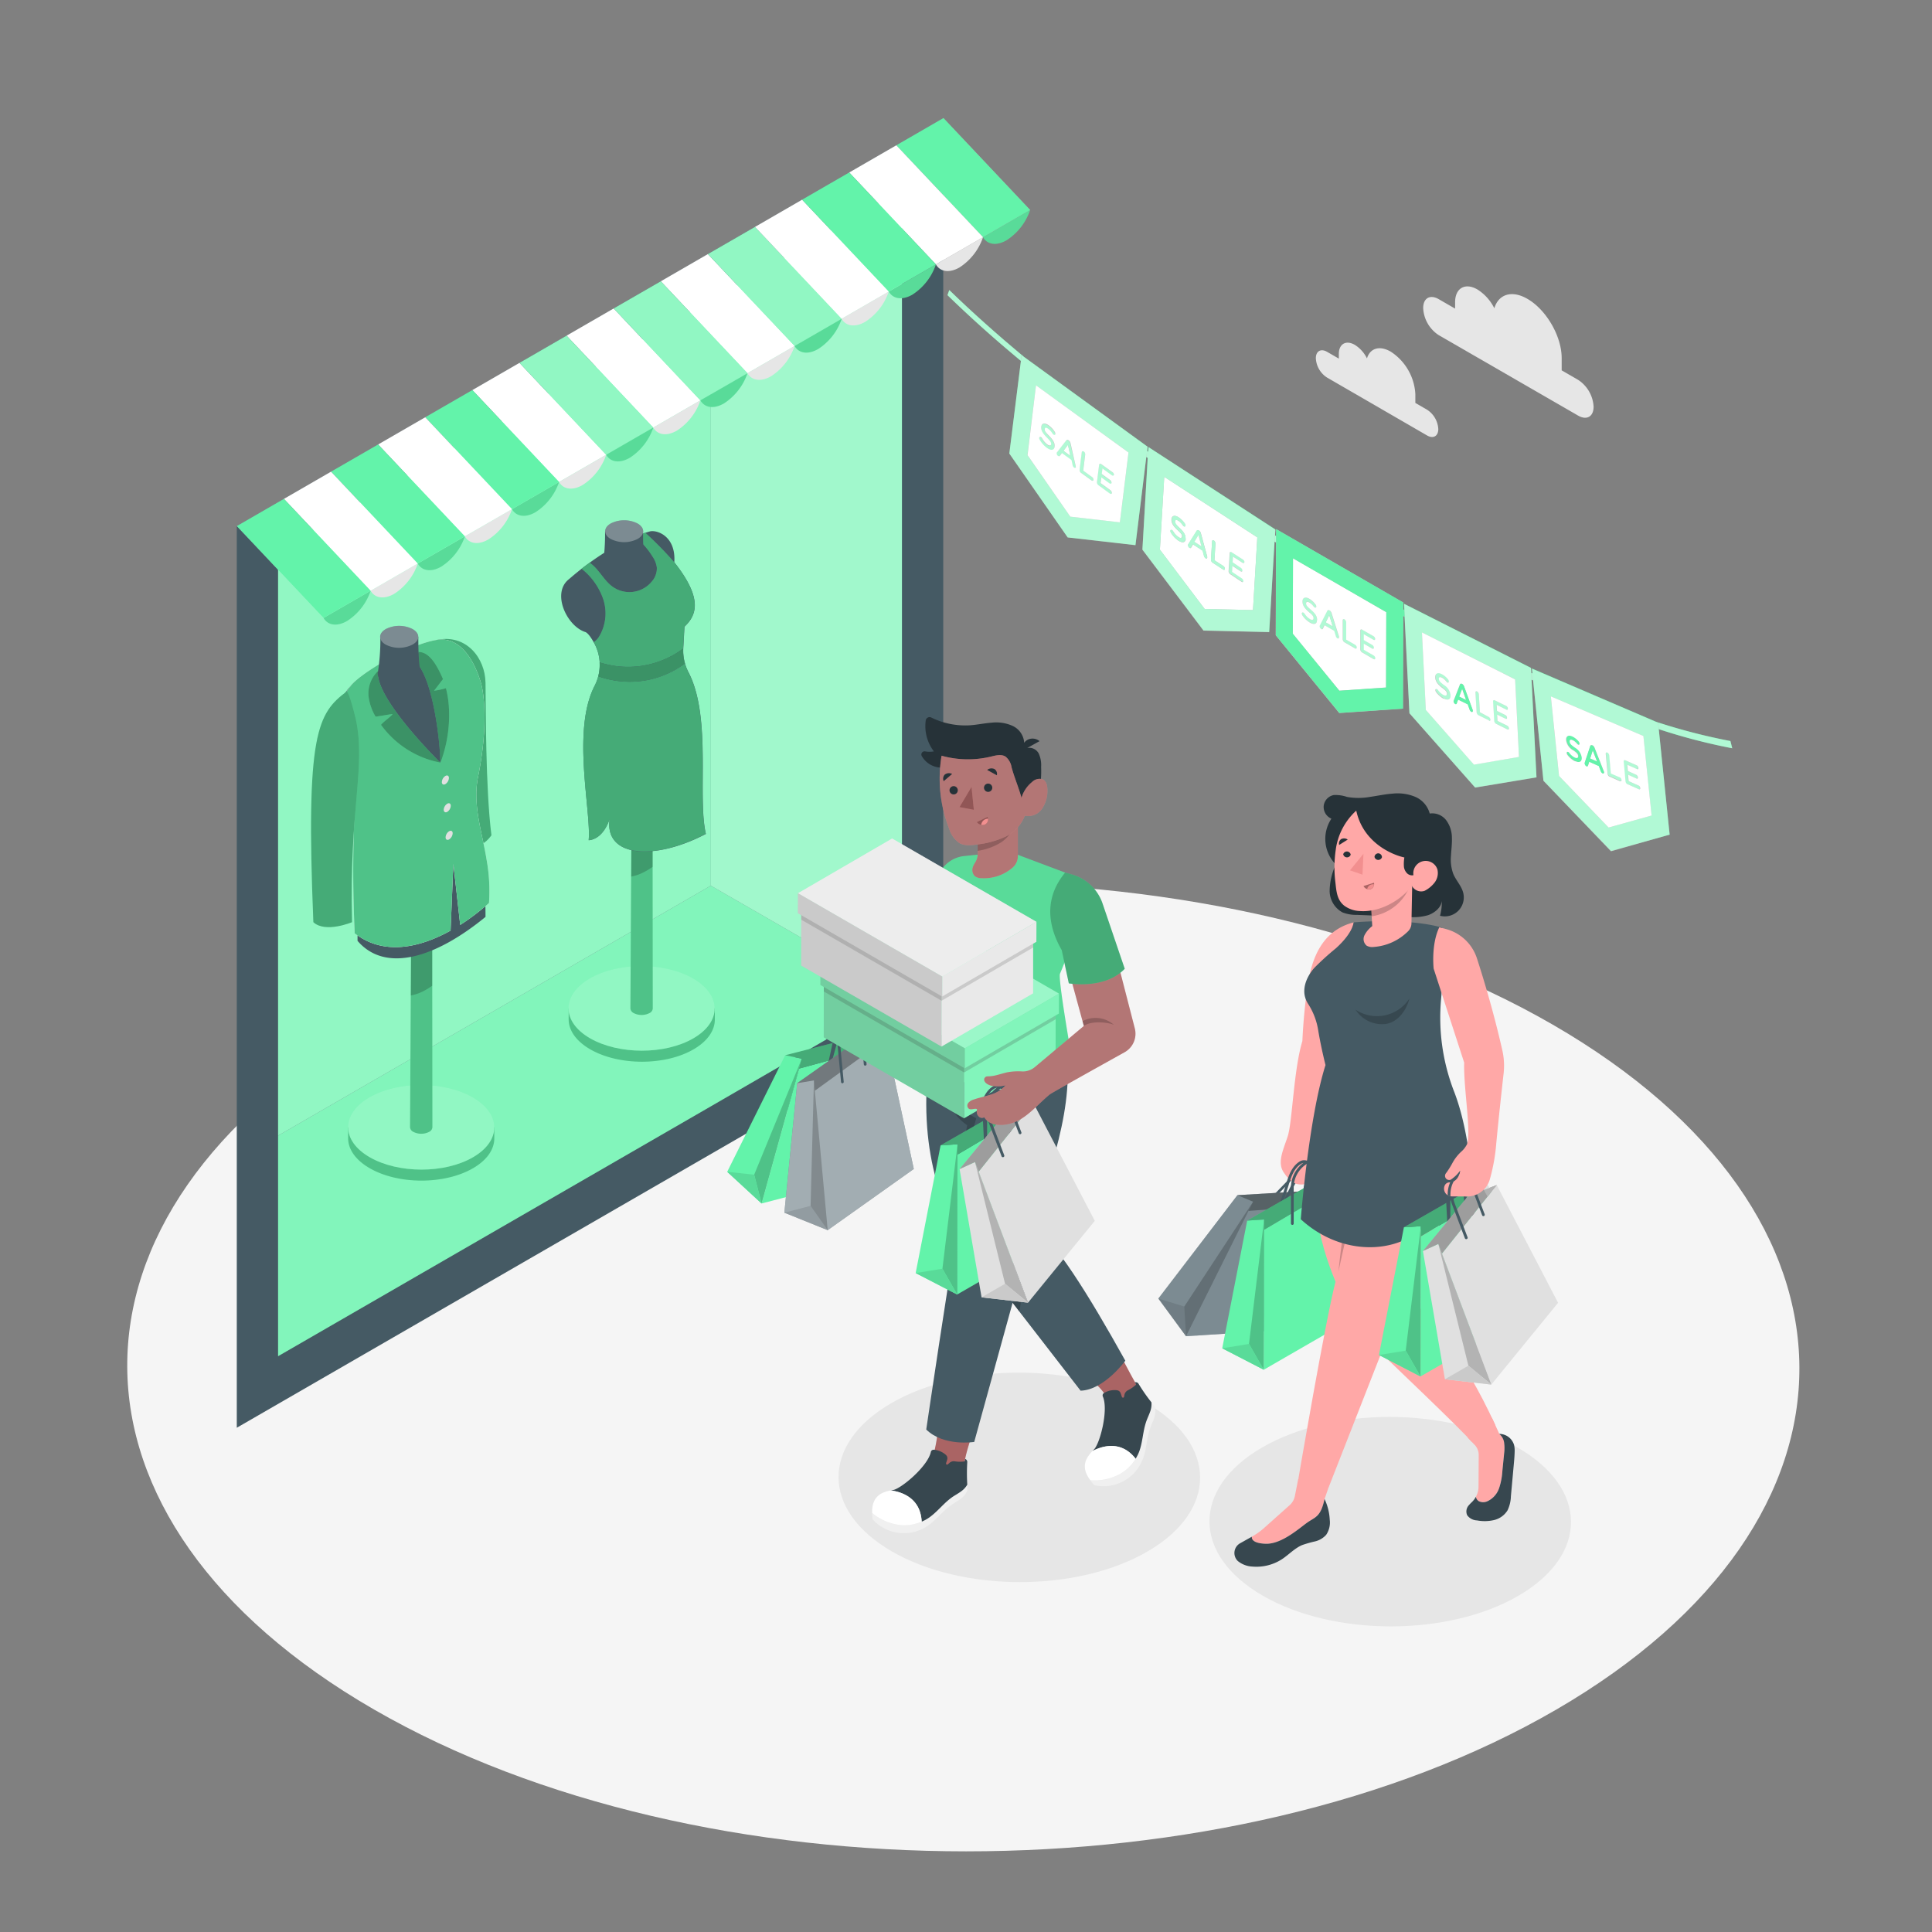 <svg xmlns="http://www.w3.org/2000/svg" viewBox="0 0 500 500"><rect x="0" y="0" width="500" height="500" fill="#808080" stroke="none"/><g id="freepik--Floor--inject-104"><path d="M401.82,265.16c-84.78-48.94-221.79-48.94-306,0S12,393.48,96.8,442.42s221.79,48.95,306,0S486.6,314.11,401.82,265.16Z" style="fill:#f5f5f5"></path></g><g id="freepik--Shadows--inject-104"><path d="M392.77,374.63c-18.33-10.58-48-10.58-66.18,0s-18.12,27.75.22,38.34,48,10.58,66.18,0S411.11,385.22,392.77,374.63Z" style="fill:#e6e6e6"></path><path d="M296.78,363.17c-18.33-10.58-48-10.58-66.18,0s-18.12,27.75.22,38.34,48,10.58,66.18,0S315.12,373.76,296.78,363.17Z" style="fill:#e6e6e6"></path></g><g id="freepik--Clouds--inject-104"><path d="M395.29,77.34c-4.05-2.34-7.47-1.19-8.56,2.44a12.1,12.1,0,0,0-4.38-4.87c-3.17-1.83-5.76-.36-5.77,3.29v1.67l-4.26-2.46c-2.23-1.28-4-.25-4,2.31a8.84,8.84,0,0,0,4,7l36.1,20.84c2.23,1.28,4,.26,4-2.3a8.84,8.84,0,0,0-4-6.95l-4.26-2.46V92.71C404.18,87.06,400.21,80.18,395.29,77.34Z" style="fill:#e6e6e6"></path><path d="M359.91,91c-2.9-1.68-5.36-.86-6.14,1.75a8.65,8.65,0,0,0-3.14-3.5c-2.28-1.31-4.14-.26-4.14,2.36v1.2l-3.05-1.76c-1.6-.92-2.9-.18-2.9,1.65a6.31,6.31,0,0,0,2.88,5l25.91,15c1.59.92,2.89.18,2.9-1.65a6.38,6.38,0,0,0-2.88-5l-3.06-1.77V102A14,14,0,0,0,359.91,91Z" style="fill:#e6e6e6"></path></g><g id="freepik--Garland--inject-104"><path d="M447.83,191.78l.47,1.87a153.74,153.74,0,0,1-19-4.92l-.18-1.71-.63-.27A156.56,156.56,0,0,0,447.83,191.78Z" style="fill:#63F3AA"></path><path d="M396.29,174.13l.29.14.18,1.77-.39-.17Z" style="fill:#63F3AA"></path><path d="M329.87,140.16l.1-1.63.28.18v1.68Z" style="fill:#63F3AA"></path><path d="M245.2,76.38l.47-1.32c5.78,5.62,12.26,11.41,19.32,17.29l-.64-.46-.18,1.51C257.24,87.62,250.88,81.91,245.2,76.38Z" style="fill:#63F3AA"></path><path d="M265,92.35l32,23.25-.13,1.09-.2,1.55-2.81,22.83-17.54-2-15.1-21.71,3-24,.18-1.51Zm24.83,42.83,2.23-18.07L268.12,99.73l-2.23,18.06L277,133.71l12.86,1.47" style="fill:#63F3AA"></path><path d="M296.65,118.24l.2-1.55.29.2-.1,1.63C296.91,118.42,296.79,118.33,296.65,118.24Z" style="fill:#63F3AA"></path><polygon points="343.1 161.07 344.01 159.2 344.9 162.12 343.1 161.07" style="fill:#fff"></polygon><path d="M338.83,155a5.22,5.22,0,0,1,1.62,1.49.83.83,0,0,1,.2.52c0,.27-.19.37-.42.24A.79.79,0,0,1,340,157a4,4,0,0,0-1.18-1.13c-.52-.3-.83-.17-.83.22v0c0,.45.22.78,1.22,1.63s1.64,1.69,1.63,2.67v0c0,1.11-.75,1.32-1.83.7a6.12,6.12,0,0,1-1.93-1.85,1,1,0,0,1-.18-.5c0-.27.2-.37.43-.23a.81.81,0,0,1,.27.24,4.47,4.47,0,0,0,1.43,1.44c.56.32.91.22.91-.22s-.2-.78-1.16-1.58c-1.09-1-1.7-1.67-1.7-2.75S337.81,154.37,338.83,155Z" style="fill:#63F3AA"></path><path d="M346.48,164.69a.85.85,0,0,1,0,.25c0,.28-.18.39-.42.25a1,1,0,0,1-.44-.61l-.41-1.35-2.5-1.44-.43.89c-.08.17-.23.2-.42.09a.92.92,0,0,1-.42-.73.36.36,0,0,1,.06-.2l1.92-3.78c.1-.2.29-.26.54-.12l.05,0a1.22,1.22,0,0,1,.53.73Zm-3.38-3.62,1.8,1.05L344,159.2l-.91,1.87" style="fill:#63F3AA"></path><path d="M348,160.28a1,1,0,0,1,.44.77v4.49l2.33,1.34a.88.88,0,0,1,.41.71c0,.25-.19.36-.42.23l-2.77-1.6a1,1,0,0,1-.45-.79v-4.9C347.51,160.24,347.71,160.13,348,160.28Z" style="fill:#63F3AA"></path><path d="M355.49,164.67a.86.86,0,0,1,.4.69c0,.26-.18.36-.4.23L353,164.12v1.54l2.22,1.28a.91.91,0,0,1,.4.7c0,.25-.19.34-.41.22l-2.21-1.28v1.59l2.57,1.49a.88.88,0,0,1,.41.69c0,.27-.19.36-.41.23l-3-1.74a1,1,0,0,1-.46-.79l0-4.85c0-.29.2-.41.45-.26Z" style="fill:#63F3AA"></path><path d="M334.63,144.49l24.14,13.94-.06,19.49-12.09.82L334.57,164Zm11.47,20.7c.24.14.42,0,.42-.25a.85.85,0,0,0,0-.25l-1.9-6a1.22,1.22,0,0,0-.53-.73l-.05,0c-.25-.14-.44-.08-.54.12l-1.92,3.78a.36.36,0,0,0-.06.2.92.92,0,0,0,.42.73c.19.11.34.08.42-.09l.43-.89,2.5,1.44.41,1.35a1,1,0,0,0,.44.61m-5.27-4.76v0c0-1-.55-1.74-1.63-2.67s-1.23-1.18-1.22-1.63v0c0-.39.31-.52.83-.22A4,4,0,0,1,340,157a.79.79,0,0,0,.24.21c.23.13.42,0,.42-.24a.83.83,0,0,0-.2-.52,5.22,5.22,0,0,0-1.62-1.49c-1-.59-1.75-.31-1.76.7s.61,1.82,1.7,2.77c1,.8,1.16,1.14,1.16,1.56s-.35.56-.91.24a4.47,4.47,0,0,1-1.43-1.44.81.81,0,0,0-.27-.24c-.23-.14-.43,0-.43.23a1,1,0,0,0,.18.5,6.12,6.12,0,0,0,1.93,1.85c1.08.62,1.83.41,1.83-.7m14.68,10.15c.22.13.41,0,.41-.23a.88.88,0,0,0-.41-.69l-2.57-1.49v-1.59l2.21,1.28c.22.12.41,0,.41-.22a.91.91,0,0,0-.4-.7l-2.22-1.28v-1.54l2.54,1.47c.22.13.4,0,.4-.23a.86.86,0,0,0-.4-.69l-3-1.73c-.25-.15-.45,0-.45.26l0,4.85a1,1,0,0,0,.46.79l3,1.74m-4.79-2.76c.23.13.42,0,.42-.23a.88.88,0,0,0-.41-.71l-2.33-1.34v-4.49a1,1,0,0,0-.44-.77c-.26-.15-.46,0-.46.25v4.9a1,1,0,0,0,.45.79l2.77,1.6" style="fill:#fff"></path><path d="M318.67,142.84l0,0,3,1.93a.87.87,0,0,1,.38.72c0,.23-.19.31-.41.19h0l-2.53-1.64-.09,1.47,2.21,1.44a.91.91,0,0,1,.37.71c0,.24-.19.32-.39.2l0,0-2.2-1.43-.09,1.53,2.56,1.67a.86.86,0,0,1,.38.71c0,.24-.19.32-.4.2h0l-3-2a1,1,0,0,1-.43-.8l.29-4.69C318.23,142.79,318.43,142.7,318.67,142.84Z" style="fill:#63F3AA"></path><path d="M301.31,123.41l24.08,15.66-1.12,18.82-12.5-.29-11.59-15.36Zm11.12,20.84a.61.61,0,0,0,0-.25l-1.62-5.95a1.21,1.21,0,0,0-.51-.76l0,0-.05,0a.35.35,0,0,0-.52.09l-2.18,3.49a.42.42,0,0,0-.08.18.9.9,0,0,0,.4.74l0,0c.18.11.32.08.4-.07l.5-.82,2.49,1.62.35,1.34a1.07,1.07,0,0,0,.42.64h0c.22.13.41,0,.42-.22m9.62,1.26a.87.87,0,0,0-.38-.72l-3-1.93,0,0c-.24-.14-.44-.05-.45.23l-.29,4.69a1,1,0,0,0,.43.8l3,2h0c.21.12.39,0,.4-.2a.86.86,0,0,0-.38-.71L318.86,148l.09-1.53,2.2,1.43,0,0c.2.12.38,0,.39-.2a.91.91,0,0,0-.37-.71L319,145.52l.09-1.47,2.53,1.64h0c.22.12.39,0,.41-.19m-15.23-6.16c.05-.93-.47-1.73-1.54-2.72s-1.19-1.25-1.17-1.69.31-.49.79-.21l.09.05a4.34,4.34,0,0,1,1.15,1.21,1,1,0,0,0,.23.22h0c.23.13.42.05.43-.21a.85.85,0,0,0-.17-.52,5.77,5.77,0,0,0-1.6-1.59l-.14-.09c-.94-.54-1.64-.32-1.7.61v0c-.07,1.05.53,1.81,1.6,2.81s1.13,1.22,1.11,1.62-.36.5-.86.21L305,139a4.77,4.77,0,0,1-1.39-1.52.86.86,0,0,0-.27-.27h0c-.22-.13-.41-.05-.43.2a.93.93,0,0,0,.16.5,6.48,6.48,0,0,0,1.88,2l.2.12c1,.56,1.67.37,1.73-.63v0M317,147.22a.9.9,0,0,0-.38-.72l-2.32-1.5.26-4.34a1,1,0,0,0-.42-.79h0c-.24-.15-.44-.05-.45.22l-.29,4.74a1,1,0,0,0,.43.8l2.77,1.8h0c.22.13.4,0,.41-.21" style="fill:#fff"></path><path d="M312.39,144a.61.61,0,0,1,0,.25c0,.26-.2.35-.42.22h0a1.07,1.07,0,0,1-.42-.64l-.35-1.34-2.49-1.62-.5.82c-.08.15-.22.18-.4.07l0,0a.9.9,0,0,1-.4-.74.42.42,0,0,1,.08-.18l2.18-3.49a.35.35,0,0,1,.52-.09l.05,0,0,0a1.21,1.21,0,0,1,.51.76Zm-3.27-3.8,1.8,1.17-.77-2.89-1,1.72" style="fill:#63F3AA"></path><polygon points="309.12 140.21 310.15 138.48 310.92 141.37 309.12 140.21" style="fill:#fff"></polygon><path d="M304.91,133.81l.14.09a5.77,5.77,0,0,1,1.6,1.59.85.85,0,0,1,.17.52c0,.26-.2.34-.43.21h0a1,1,0,0,1-.23-.22,4.34,4.34,0,0,0-1.15-1.21l-.09-.05c-.48-.28-.77-.16-.79.19s.2.8,1.17,1.71,1.59,1.79,1.54,2.72v0c-.06,1-.76,1.19-1.73.63l-.2-.12a6.48,6.48,0,0,1-1.88-2,.93.93,0,0,1-.16-.5c0-.25.21-.33.43-.2h0a.86.86,0,0,1,.27.27A4.77,4.77,0,0,0,305,139l.1.06c.5.29.83.2.86-.19s-.17-.78-1.11-1.64-1.67-1.76-1.6-2.81v0C303.27,133.49,304,133.27,304.91,133.81Z" style="fill:#63F3AA"></path><path d="M314.14,139.86h0a1,1,0,0,1,.42.79l-.26,4.34,2.32,1.5a.9.9,0,0,1,.38.72c0,.25-.19.34-.41.21h0l-2.77-1.8a1,1,0,0,1-.43-.8l.29-4.74C313.7,139.81,313.9,139.71,314.14,139.86Z" style="fill:#63F3AA"></path><path d="M297.21,115.69,330.06,137l-.09,1.5-.1,1.63-1.39,23.43-17-.4-15.81-20.94L297,118.52l.1-1.63Zm27.06,42.2,1.12-18.82-24.08-15.66-1.13,18.83,11.59,15.36,12.5.29" style="fill:#63F3AA"></path><polygon points="275.22 116.67 276.39 115.11 277.01 117.97 275.22 116.67" style="fill:#fff"></polygon><path d="M271.08,110a2.82,2.82,0,0,1,.31.21,5.87,5.87,0,0,1,1.55,1.67.87.87,0,0,1,.15.53c0,.23-.21.3-.42.17,0,0,0,0-.05,0a1.05,1.05,0,0,1-.23-.24,4.54,4.54,0,0,0-1.12-1.26.94.94,0,0,0-.18-.12c-.42-.24-.69-.16-.72.16s.15.79,1.1,1.76,1.54,1.88,1.43,2.78v0c-.11.9-.77,1.06-1.66.55l-.36-.23a7.19,7.19,0,0,1-1.83-2.08.84.84,0,0,1-.13-.5c0-.23.21-.3.42-.18l.06,0a.9.9,0,0,1,.25.28,5,5,0,0,0,1.36,1.6l.19.13c.45.25.75.19.79-.17s-.12-.76-1-1.68c-1.05-1.07-1.62-1.86-1.49-2.86S270.22,109.52,271.08,110Z" style="fill:#63F3AA"></path><path d="M278.38,120.65a.76.76,0,0,1,0,.25c0,.23-.21.31-.42.19l-.05,0a1.08,1.08,0,0,1-.4-.65l-.29-1.33-2.47-1.79-.56.74c-.08.13-.23.14-.39,0l-.06,0a.92.92,0,0,1-.36-.75.31.31,0,0,1,.09-.18l2.45-3.16c.11-.15.28-.18.5,0l.08.06,0,0a1.25,1.25,0,0,1,.49.78Zm-3.16-4L277,118l-.62-2.87-1.17,1.56" style="fill:#63F3AA"></path><path d="M280.38,116.79l.07,0a.94.94,0,0,1,.38.81l-.51,4.15,2.3,1.68a.89.89,0,0,1,.36.73c0,.22-.21.29-.41.18l-.05,0-2.76-2a.93.93,0,0,1-.38-.81l.56-4.54C280,116.74,280.16,116.66,280.38,116.79Z" style="fill:#63F3AA"></path><path d="M284.88,120.1l.06,0,3,2.16a.82.82,0,0,1,.34.71c0,.22-.19.29-.39.18l-.06,0-2.51-1.82-.18,1.42,2.19,1.59a.89.89,0,0,1,.35.73c0,.21-.2.27-.4.16l-.06,0L285,123.6l-.19,1.47,2.56,1.86a.9.9,0,0,1,.35.72c0,.22-.21.29-.41.17l-.05,0-3-2.18a1,1,0,0,1-.4-.81l.56-4.5C284.46,120.05,284.65,120,284.88,120.1Z" style="fill:#63F3AA"></path><path d="M268.12,99.73l23.93,17.38-2.23,18.07L277,133.71l-11.07-15.92ZM278.4,120.9a.76.76,0,0,0,0-.25l-1.33-5.9a1.25,1.25,0,0,0-.49-.78l0,0-.08-.06c-.22-.13-.39-.1-.5,0l-2.45,3.16a.31.31,0,0,0-.09.18.92.92,0,0,0,.36.75l.06,0c.16.1.31.09.39,0l.56-.74,2.47,1.79.29,1.33a1.08,1.08,0,0,0,.4.65l.05,0c.21.12.39,0,.42-.19m9.84,2.11a.82.82,0,0,0-.34-.71l-3-2.16-.06,0c-.23-.13-.42,0-.45.2l-.56,4.5a1,1,0,0,0,.4.81l3,2.18.05,0c.2.12.37.05.41-.17a.9.9,0,0,0-.35-.72l-2.56-1.86.19-1.47,2.18,1.59.06,0c.2.11.37,0,.4-.16a.89.89,0,0,0-.35-.73l-2.19-1.59.18-1.42,2.51,1.82.06,0c.2.11.37,0,.39-.18m-15.15-10.59a.87.87,0,0,0-.15-.53,5.87,5.87,0,0,0-1.55-1.67,2.82,2.82,0,0,0-.31-.21c-.86-.49-1.52-.31-1.62.53-.13,1,.44,1.81,1.49,2.88.92.92,1.09,1.28,1.05,1.67s-.35.43-.8.18l-.19-.13a5,5,0,0,1-1.36-1.6.9.9,0,0,0-.25-.28l-.06,0c-.21-.12-.39,0-.42.18a.84.84,0,0,0,.13.5,7,7,0,0,0,1.83,2.08l.36.23c.89.51,1.55.35,1.66-.55v0c.11-.9-.39-1.72-1.43-2.78s-1.16-1.32-1.11-1.75.31-.41.73-.17a.94.94,0,0,1,.18.12,4.54,4.54,0,0,1,1.12,1.26,1.05,1.05,0,0,0,.23.24s0,0,.05,0c.21.13.39.06.42-.17M283,124.2a.89.89,0,0,0-.36-.73l-2.3-1.68.51-4.15a.94.94,0,0,0-.38-.81l-.07,0c-.22-.13-.41-.05-.44.2l-.56,4.54a.93.93,0,0,0,.38.81l2.76,2,.05,0c.2.11.38,0,.41-.18" style="fill:#fff"></path><path d="M373.38,174.54a5.12,5.12,0,0,1,1.41,1.23,1,1,0,0,1,.22.52c0,.29-.16.41-.39.3l0,0a.81.81,0,0,1-.2-.18,4.14,4.14,0,0,0-1.06-1l-.15-.08c-.52-.25-.81-.09-.79.31s.28.81,1.28,1.58a3.57,3.57,0,0,1,1.75,2.59c.07,1.17-.64,1.47-1.72.94l-.25-.13a6.14,6.14,0,0,1-1.72-1.58.92.92,0,0,1-.2-.5c0-.28.16-.4.39-.28l.06,0a.65.65,0,0,1,.21.19,4.28,4.28,0,0,0,1.31,1.25l.17.09c.55.26.88.13.85-.33s-.24-.79-1.2-1.51c-1.12-.86-1.75-1.54-1.82-2.66s.63-1.43,1.64-.94Z" style="fill:#63F3AA"></path><path d="M382.28,179a1,1,0,0,1,.45.74l.28,4.64,2.32,1.14h0a1,1,0,0,1,.42.68c0,.27-.16.39-.39.28l-2.76-1.35,0,0a1,1,0,0,1-.46-.75l-.3-5.08c0-.29.16-.43.42-.31Z" style="fill:#63F3AA"></path><path d="M389.79,182.7a.89.89,0,0,1,.4.65c0,.27-.16.39-.38.29l-2.52-1.25.09,1.58,2.2,1.09,0,0a.88.88,0,0,1,.4.66c0,.27-.16.38-.37.28l-2.2-1.08.09,1.63,2.57,1.27,0,0a.89.89,0,0,1,.4.65c0,.28-.15.39-.37.29l-3-1.49,0,0a1,1,0,0,1-.44-.74l-.3-5c0-.31.16-.45.42-.32l3,1.47Z" style="fill:#63F3AA"></path><path d="M416.07,194.7a1,1,0,0,1,.44.71l.43,4.71,2.31,1,.05,0a.89.89,0,0,1,.4.65c0,.27-.13.42-.36.32l-2.75-1.23-.06,0a1,1,0,0,1-.44-.72l-.48-5.15c0-.3.15-.46.41-.34Z" style="fill:#63F3AA"></path><path d="M423.54,198.07a.9.9,0,0,1,.4.65c0,.27-.14.4-.35.3l-2.53-1.12.15,1.61,2.19,1,0,0a.93.93,0,0,1,.41.66c0,.27-.14.39-.36.3l-2.19-1,.15,1.66,2.56,1.15.05,0a1,1,0,0,1,.4.64c0,.28-.14.41-.36.31l-3-1.34-.06,0a1,1,0,0,1-.45-.73l-.46-5.09c0-.32.15-.46.4-.36l3,1.33Z" style="fill:#63F3AA"></path><path d="M429.29,188.73,432.1,216l-15.17,4.23-17.48-18.22-2.69-26-.18-1.77-.13-1.25,32,13.73.63.27Zm-13,25.43,11.13-3.1-2.12-20.58-23.95-10.26,2.12,20.58,12.82,13.36" style="fill:#63F3AA"></path><path d="M396.37,175.87l1.28,25.28-15.88,2.64-17-19.23-1.26-25-.09-1.73-.08-1.6,32.86,16.59.07,1.28Zm-14.9,22,11.65-2-1-20.06L368,163.67l1,20.06,12.45,14.11" style="fill:#63F3AA"></path><path d="M448.3,193.65l-.47-1.87a154.8,154.8,0,0,1-19.35-5l-32-13.72.13,1.24-.29-.13-.07-1.28-32.86-16.6.08,1.6-.27-.15v-1.78l-32.91-19v1.79l-.28-.17.09-1.5-32.85-21.35-.07,1.2-.29-.2.13-1.09L265,92.36c-7.06-5.88-13.54-11.68-19.32-17.3l-.47,1.33c5.68,5.53,12,11.23,19,17l-3,24,15.1,21.71,17.54,2,2.81-22.84.39.28-1.41,23.73,15.81,20.94,17,.4,1.39-23.43.38.23-.07,24,16.43,20.13,16.49-1.13.06-24,.37.2,1.26,25,17,19.23,15.88-2.64-1.28-25.28.39.17,2.69,26,17.48,18.23L432.1,216l-2.81-27.31A153.74,153.74,0,0,0,448.3,193.65Z" style="fill:#fff;opacity:0.5"></path><path d="M363.17,157.71l.27.15.09,1.73-.37-.2Z" style="fill:#63F3AA"></path><path d="M330.26,136.92l32.91,19v3.46l-.06,24-16.49,1.13L330.18,164.4l.07-24v-3.47Zm28.45,41,.06-19.49-24.14-13.94L334.57,164l12.05,14.76,12.09-.82" style="fill:#63F3AA"></path><path d="M392.11,175.83l1,20.06-11.65,2L369,183.73l-1-20.06Zm-11.34,8.39c.25.12.41,0,.4-.3l-.07-.26-2.2-6a1.22,1.22,0,0,0-.51-.67l-.05,0,0,0a.32.32,0,0,0-.51.17l-1.6,4.12a.36.36,0,0,0-.05.21.92.92,0,0,0,.41.68l0,0c.19.1.33,0,.39-.13l.37-1,2.49,1.23.48,1.35a1.06,1.06,0,0,0,.43.57l0,0m9.39,4.58c.22.1.39,0,.37-.29a.89.89,0,0,0-.4-.65l0,0-2.57-1.27-.09-1.63,2.2,1.08c.21.1.39,0,.37-.28a.88.88,0,0,0-.4-.66l0,0-2.2-1.09-.09-1.58,2.52,1.25c.22.1.39,0,.38-.29a.89.89,0,0,0-.4-.65l0,0-3-1.47c-.26-.13-.44,0-.42.32l.3,5a1,1,0,0,0,.44.74l0,0,3,1.49m-16.47-8c1.08.53,1.79.23,1.72-.92a3.56,3.56,0,0,0-1.75-2.61c-1-.77-1.25-1.09-1.28-1.56s.27-.58.79-.33l.15.08a4.14,4.14,0,0,1,1.06,1,.81.81,0,0,0,.2.18l0,0c.23.11.41,0,.39-.3a1,1,0,0,0-.22-.52,5.12,5.12,0,0,0-1.41-1.23l-.25-.14c-1-.49-1.7-.13-1.64.92s.7,1.82,1.82,2.68c1,.72,1.18,1.06,1.2,1.5s-.3.6-.85.34l-.17-.09a4.28,4.28,0,0,1-1.31-1.25.65.65,0,0,0-.21-.19l-.06,0c-.23-.12-.41,0-.39.28a.92.92,0,0,0,.2.5,6.14,6.14,0,0,0,1.72,1.58l.25.13m11.69,5.67c.23.11.4,0,.39-.28a1,1,0,0,0-.42-.68h0L383,184.33l-.28-4.64a1,1,0,0,0-.45-.74l0,0c-.26-.12-.44,0-.42.31l.3,5.08a1,1,0,0,0,.46.75l0,0,2.76,1.35" style="fill:#fff"></path><polygon points="377.63 180.27 378.38 178.25 379.42 181.16 377.63 180.27" style="fill:#fff"></polygon><path d="M381.17,183.92c0,.28-.15.42-.4.3l0,0a1.06,1.06,0,0,1-.43-.57l-.48-1.35-2.49-1.23-.37,1c-.06.18-.2.23-.39.13l0,0a.92.92,0,0,1-.41-.68.36.36,0,0,1,.05-.21l1.6-4.12a.32.32,0,0,1,.51-.17l0,0,.05,0a1.22,1.22,0,0,1,.51.67l2.2,6Zm-3.55-3.65,1.8.89-1-2.91-.76,2" style="fill:#63F3AA"></path><path d="M407.31,190.77a4.94,4.94,0,0,1,1.29,1.1.93.93,0,0,1,.23.52c0,.29-.14.43-.37.32l0,0a1,1,0,0,1-.2-.16,4,4,0,0,0-1-.89l-.21-.1c-.52-.24-.8,0-.76.36s.3.81,1.31,1.53a3.57,3.57,0,0,1,1.8,2.54v0c.1,1.17-.58,1.52-1.66,1a3.35,3.35,0,0,1-.37-.2,5.77,5.77,0,0,1-1.61-1.44,1,1,0,0,1-.22-.49c0-.28.15-.42.38-.31l.06,0a.76.76,0,0,1,.21.18,4,4,0,0,0,1.22,1.13l.26.14c.56.25.88.09.84-.38s-.27-.78-1.24-1.47a3.53,3.53,0,0,1-1.87-2.61c-.1-1.08.56-1.49,1.58-1A2.69,2.69,0,0,1,407.31,190.77Z" style="fill:#63F3AA"></path><polygon points="411.53 196.3 412.2 194.19 413.32 197.09 411.53 196.3" style="fill:#fff"></polygon><path d="M425.31,190.48l2.12,20.58-11.13,3.1L403.48,200.8l-2.12-20.58Zm-10.56,9.66c.24.1.4,0,.37-.34l-.07-.25-2.36-6a1.27,1.27,0,0,0-.49-.64l-.08,0-.05,0a.32.32,0,0,0-.5.2l-1.42,4.29a.54.54,0,0,0,0,.22,1,1,0,0,0,.41.67l.05,0c.19.09.33,0,.38-.16l.32-1,2.49,1.11.51,1.34a1.1,1.1,0,0,0,.43.55l.05,0m9.35,4.12c.22.1.38,0,.36-.31a1,1,0,0,0-.4-.64l-.05,0-2.56-1.15-.15-1.66,2.19,1c.22.09.39,0,.36-.3a.93.93,0,0,0-.41-.66l0,0-2.19-1-.15-1.61,2.53,1.12c.21.1.38,0,.35-.3a.9.9,0,0,0-.4-.65l0,0-3-1.33c-.25-.1-.43,0-.4.36l.46,5.09a1,1,0,0,0,.45.73l.06,0,3,1.34M407.69,197c1.08.48,1.76.13,1.66-1v0a3.57,3.57,0,0,0-1.8-2.54c-1-.72-1.27-1-1.31-1.52s.24-.61.76-.37l.21.1a4,4,0,0,1,1,.89,1,1,0,0,0,.2.16l0,0c.23.11.4,0,.37-.32a.93.93,0,0,0-.23-.52,4.94,4.94,0,0,0-1.29-1.1,2.69,2.69,0,0,0-.38-.19c-1-.46-1.68-.05-1.58,1a3.53,3.53,0,0,0,1.87,2.62c1,.69,1.2,1,1.24,1.46s-.28.64-.84.39l-.26-.14a4,4,0,0,1-1.22-1.13.76.76,0,0,0-.21-.18l-.06,0c-.23-.11-.4,0-.38.31a1,1,0,0,0,.22.49,5.77,5.77,0,0,0,1.61,1.44,3.35,3.35,0,0,0,.37.2m11.65,5.11c.23.1.39,0,.36-.32a.89.89,0,0,0-.4-.65l-.05,0-2.31-1-.43-4.71a1,1,0,0,0-.44-.71l-.05,0c-.26-.12-.43,0-.41.34l.48,5.15a1,1,0,0,0,.44.72l.06,0,2.75,1.23" style="fill:#fff"></path><path d="M415.12,199.8c0,.29-.13.44-.37.34l-.05,0a1.1,1.1,0,0,1-.43-.55l-.51-1.34-2.49-1.11-.32,1c-.05.19-.19.25-.38.16l-.05,0a1,1,0,0,1-.41-.67.54.54,0,0,1,0-.22l1.42-4.29a.32.32,0,0,1,.5-.2l.05,0,.08,0a1.27,1.27,0,0,1,.49.64l2.36,6Zm-3.59-3.5,1.8.8-1.13-2.91-.67,2.11" style="fill:#63F3AA"></path></g><g id="freepik--window-shopping--inject-104"><polygon points="61.28 136.16 61.28 369.5 244.11 263.94 244.11 30.61 61.28 136.16" style="fill:#455a64"></polygon><polygon points="183.96 77.68 71.97 142.34 71.97 293.9 183.96 229.21 183.96 77.68" style="fill:#63F3AA"></polygon><polygon points="183.96 229.21 71.97 293.9 71.97 350.98 183.96 286.32 233.42 257.67 183.96 229.21" style="fill:#63F3AA"></polygon><polygon points="233.42 257.67 233.42 257.67 233.42 49.13 183.96 77.68 183.96 229.21 233.42 257.67" style="fill:#63F3AA"></polygon><polygon points="183.96 77.68 71.97 142.34 71.97 293.9 183.96 229.21 183.96 77.68" style="fill:#fff;opacity:0.3"></polygon><polygon points="183.96 229.21 71.97 293.9 71.97 350.98 183.96 286.32 233.42 257.67 183.96 229.21" style="fill:#fff;opacity:0.2"></polygon><polygon points="233.42 257.67 233.42 257.67 233.42 49.13 183.96 77.68 183.96 229.21 233.42 257.67" style="fill:#fff;opacity:0.4"></polygon><polygon points="146.63 86.87 169.06 110.65 181.25 103.61 158.82 79.83 146.63 86.87" style="fill:#fff"></polygon><polygon points="171.01 72.8 193.44 96.57 205.64 89.53 183.2 65.76 171.01 72.8" style="fill:#fff"></polygon><polygon points="158.82 79.83 181.25 103.61 193.44 96.57 171.01 72.8 158.82 79.83" style="fill:#63F3AA"></polygon><polygon points="183.2 65.76 205.64 89.53 217.83 82.49 195.4 58.72 183.2 65.76" style="fill:#63F3AA"></polygon><polygon points="195.4 58.72 217.83 82.49 230.02 75.45 207.59 51.68 195.4 58.72" style="fill:#fff"></polygon><polygon points="122.25 100.95 144.68 124.73 156.87 117.69 134.44 93.91 122.25 100.95" style="fill:#fff"></polygon><polygon points="134.44 93.91 156.87 117.69 169.06 110.65 146.63 86.87 134.44 93.91" style="fill:#63F3AA"></polygon><g style="opacity:0.3"><polygon points="146.63 86.87 169.06 110.65 181.25 103.61 158.82 79.83 146.63 86.87" style="fill:#fff"></polygon><polygon points="171.01 72.8 193.44 96.57 205.64 89.53 183.2 65.76 171.01 72.8" style="fill:#fff"></polygon><polygon points="158.82 79.83 181.25 103.61 193.44 96.57 171.01 72.8 158.82 79.83" style="fill:#fff"></polygon><polygon points="183.2 65.76 205.64 89.53 217.83 82.49 195.4 58.72 183.2 65.76" style="fill:#fff"></polygon><polygon points="195.4 58.72 217.83 82.49 230.02 75.45 207.59 51.68 195.4 58.72" style="fill:#fff"></polygon><g style="isolation:isolate"><polygon points="231.97 37.6 254.4 61.38 266.59 54.34 244.16 30.56 231.97 37.6" style="fill:#fff"></polygon><polygon points="219.78 44.64 242.21 68.42 254.4 61.38 231.97 37.6 219.78 44.64" style="fill:#fff"></polygon><polygon points="207.59 51.68 230.02 75.45 242.21 68.42 219.78 44.64 207.59 51.68" style="fill:#fff"></polygon></g><polygon points="122.25 100.95 144.68 124.73 156.87 117.69 134.44 93.91 122.25 100.95" style="fill:#fff"></polygon><g style="isolation:isolate"><polygon points="110.05 107.99 132.49 131.77 144.68 124.73 122.25 100.95 110.05 107.99" style="fill:#fff"></polygon><polygon points="97.86 115.03 120.29 138.8 132.49 131.77 110.05 107.99 97.86 115.03" style="fill:#fff"></polygon><polygon points="85.67 122.07 108.1 145.84 120.29 138.8 97.86 115.03 85.67 122.07" style="fill:#fff"></polygon><polygon points="73.48 129.11 95.91 152.88 108.1 145.84 85.67 122.07 73.48 129.11" style="fill:#fff"></polygon><polygon points="61.29 136.15 83.72 159.92 95.91 152.88 73.48 129.11 61.29 136.15" style="fill:#fff"></polygon></g><polygon points="134.44 93.91 156.87 117.69 169.06 110.65 146.63 86.87 134.44 93.91" style="fill:#fff"></polygon></g><path d="M95.92,152.89a14.94,14.94,0,0,1-6.08,7.81c-2.66,1.54-5,1.13-6.11-.77Z" style="fill:#63F3AA"></path><path d="M108.12,145.85a15.07,15.07,0,0,1-6.09,7.82c-2.66,1.53-5,1.12-6.11-.78Z" style="fill:#fff"></path><path d="M169.07,110.66a15,15,0,0,1-6.08,7.81c-2.67,1.54-5,1.13-6.11-.77Z" style="fill:#63F3AA"></path><path d="M156.88,117.7a15,15,0,0,1-6.09,7.81c-2.66,1.54-5,1.12-6.1-.77Z" style="fill:#fff"></path><path d="M144.69,124.74a15,15,0,0,1-6.09,7.81c-2.66,1.54-5,1.12-6.1-.77Z" style="fill:#63F3AA"></path><path d="M132.5,131.78a15,15,0,0,1-6.09,7.81c-2.66,1.54-5,1.12-6.1-.77Z" style="fill:#fff"></path><path d="M120.31,138.82a15.09,15.09,0,0,1-6.09,7.81c-2.66,1.54-5,1.12-6.1-.78Z" style="fill:#63F3AA"></path><path d="M205.64,89.55a15,15,0,0,1-6.08,7.81c-2.67,1.54-5,1.12-6.11-.77Z" style="fill:#fff"></path><path d="M193.45,96.59a15.12,15.12,0,0,1-6.08,7.81c-2.67,1.54-5,1.12-6.11-.78Z" style="fill:#63F3AA"></path><path d="M181.26,103.62a15.1,15.1,0,0,1-6.08,7.82c-2.67,1.53-5,1.12-6.11-.78Z" style="fill:#fff"></path><path d="M217.83,82.51a15,15,0,0,1-6.08,7.81c-2.67,1.54-5,1.12-6.11-.77Z" style="fill:#63F3AA"></path><path d="M266.59,54.36a15,15,0,0,1-6.08,7.81c-2.66,1.54-5,1.12-6.11-.78Z" style="fill:#63F3AA"></path><path d="M254.4,61.39a15,15,0,0,1-6.08,7.82c-2.66,1.53-5,1.12-6.11-.78Z" style="fill:#fff"></path><path d="M242.21,68.43a15,15,0,0,1-6.08,7.82c-2.66,1.53-5,1.12-6.11-.78Z" style="fill:#63F3AA"></path><path d="M230,75.47a15,15,0,0,1-6.08,7.81c-2.66,1.54-5,1.12-6.11-.77Z" style="fill:#fff"></path><g style="opacity:0.1"><path d="M95.92,152.89a14.94,14.94,0,0,1-6.08,7.81c-2.66,1.54-5,1.13-6.11-.77Z"></path><path d="M108.12,145.85a15.07,15.07,0,0,1-6.09,7.82c-2.66,1.53-5,1.12-6.11-.78Z"></path><path d="M169.07,110.66a15,15,0,0,1-6.08,7.81c-2.67,1.54-5,1.13-6.11-.77Z"></path><path d="M156.88,117.7a15,15,0,0,1-6.09,7.81c-2.66,1.54-5,1.12-6.1-.77Z"></path><path d="M144.69,124.74a15,15,0,0,1-6.09,7.81c-2.66,1.54-5,1.12-6.1-.77Z"></path><path d="M132.5,131.78a15,15,0,0,1-6.09,7.81c-2.66,1.54-5,1.12-6.1-.77Z"></path><path d="M120.31,138.82a15.09,15.09,0,0,1-6.09,7.81c-2.66,1.54-5,1.12-6.1-.78Z"></path><path d="M205.64,89.55a15,15,0,0,1-6.08,7.81c-2.67,1.54-5,1.12-6.11-.77Z"></path><path d="M193.45,96.59a15.12,15.12,0,0,1-6.08,7.81c-2.67,1.54-5,1.12-6.11-.78Z"></path><path d="M181.26,103.62a15.1,15.1,0,0,1-6.08,7.82c-2.67,1.53-5,1.12-6.11-.78Z"></path><path d="M217.83,82.51a15,15,0,0,1-6.08,7.81c-2.67,1.54-5,1.12-6.11-.77Z"></path><path d="M266.59,54.36a15,15,0,0,1-6.08,7.81c-2.66,1.54-5,1.12-6.11-.78Z"></path><path d="M254.4,61.39a15,15,0,0,1-6.08,7.82c-2.66,1.53-5,1.12-6.11-.78Z"></path><path d="M242.21,68.43a15,15,0,0,1-6.08,7.82c-2.66,1.53-5,1.12-6.11-.78Z"></path><path d="M230,75.47a15,15,0,0,1-6.08,7.81c-2.66,1.54-5,1.12-6.11-.77Z"></path></g><path d="M112.89,165.63c7.77-1.67,12.67,4.65,12.76,11.1s0,27.34,1.53,39.45C124.13,220.48,120,219,120,219,120.8,187.5,112.89,165.63,112.89,165.63Z" style="fill:#63F3AA"></path><path d="M112.89,165.63c7.77-1.67,12.67,4.65,12.76,11.1s0,27.34,1.53,39.45C124.13,220.48,120,219,120,219,120.8,187.5,112.89,165.63,112.89,165.63Z" style="opacity:0.3"></path><path d="M127.92,291.7h-.69a11.68,11.68,0,0,0-4.89-4.86c-7.41-4.28-19.38-4.28-26.75,0a11.45,11.45,0,0,0-4.85,4.9H90.1v2.84h0c0,2.81,1.87,5.61,5.58,7.75,7.41,4.28,19.39,4.28,26.75,0,3.68-2.14,5.51-4.94,5.49-7.75h0Z" style="fill:#63F3AA"></path><path d="M127.92,291.7h-.69a11.68,11.68,0,0,0-4.89-4.86c-7.41-4.28-19.38-4.28-26.75,0a11.45,11.45,0,0,0-4.85,4.9H90.1v2.84h0c0,2.81,1.87,5.61,5.58,7.75,7.41,4.28,19.39,4.28,26.75,0,3.68-2.14,5.51-4.94,5.49-7.75h0Z" style="opacity:0.2"></path><path d="M122.34,284c-7.41-4.28-19.38-4.28-26.75,0s-7.32,11.22.09,15.49,19.39,4.28,26.75,0S129.75,288.27,122.34,284Z" style="fill:#63F3AA"></path><path d="M122.34,284c-7.41-4.28-19.38-4.28-26.75,0s-7.32,11.22.09,15.49,19.39,4.28,26.75,0S129.75,288.27,122.34,284Z" style="fill:#fff;opacity:0.3"></path><path d="M111.85,239.8h-5.44l-.29,51.94h0a1.44,1.44,0,0,0,.85,1.18,4.47,4.47,0,0,0,4.09,0,1.43,1.43,0,0,0,.84-1.18Z" style="fill:#63F3AA"></path><path d="M111.85,239.8h-5.44l-.29,51.94h0a1.44,1.44,0,0,0,.85,1.18,4.47,4.47,0,0,0,4.09,0,1.43,1.43,0,0,0,.84-1.18Z" style="opacity:0.2"></path><path d="M111.86,255.1V239.8h-5.44l-.1,17.83a11.88,11.88,0,0,0,3-1A16.75,16.75,0,0,0,111.86,255.1Z" style="opacity:0.2"></path><path d="M97.91,172.52c-12.86,6.1-12.63,16-7.36,24s5.69,10.25,5.69,13.58-3.71,10.82-3.71,20.11v13.28c7.18,8.36,20.08,4.48,33.12-6.2,0-17.34-3.33-20.23-3.33-27,0-11.4,2.64-16.26,2.64-26.39s-6.22-19.83-13.52-17.68A56.52,56.52,0,0,0,97.91,172.52Z" style="fill:#455a64"></path><path d="M125.93,222.5c-1.11-7-3.59-13.84-2.29-21.06,2.79-13.5,1.6-22.05.83-24.69s-4-12.42-11.58-11.12-20,8.92-22.09,11.87c0,0-4.55,5.63-4.69,10.39s4.37,9.53,5.35,15.15-.77,14,.34,38.5c7.54,5.9,16.93,3.67,24.81-.7l.72-17.27,1.77,15.8a57.34,57.34,0,0,0,7.45-5.67A45.44,45.44,0,0,0,125.93,222.5Z" style="fill:#f0f0f0"></path><path d="M125.93,222.5c-1.11-7-3.59-13.84-2.29-21.06,2.79-13.5,1.6-22.05.83-24.69s-4-12.42-11.58-11.12-20,8.92-22.09,11.87c0,0-4.55,5.63-4.69,10.39s4.37,9.53,5.35,15.15-.77,14,.34,38.5c7.54,5.9,16.93,3.67,24.81-.7l.72-17.27,1.77,15.8a57.34,57.34,0,0,0,7.45-5.67A45.44,45.44,0,0,0,125.93,222.5Z" style="fill:#63F3AA"></path><path d="M125.93,222.5c-1.11-7-3.59-13.84-2.29-21.06,2.79-13.5,1.6-22.05.83-24.69s-4-12.42-11.58-11.12-20,8.92-22.09,11.87c0,0-4.55,5.63-4.69,10.39s4.37,9.53,5.35,15.15-.77,14,.34,38.5c7.54,5.9,16.93,3.67,24.81-.7l.72-17.27,1.77,15.8a57.34,57.34,0,0,0,7.45-5.67A45.44,45.44,0,0,0,125.93,222.5Z" style="opacity:0.2"></path><path d="M115.26,200.82c.51-.29.92-.06.92.52a2,2,0,0,1-.91,1.58c-.51.29-.92.06-.92-.52A2,2,0,0,1,115.26,200.82Z" style="fill:#e0e0e0"></path><path d="M115.75,208c.5-.29.91-.05.91.53a2,2,0,0,1-.91,1.58c-.5.29-.91,0-.92-.53A2,2,0,0,1,115.75,208Z" style="fill:#e0e0e0"></path><path d="M116.23,215.13c.51-.29.92-.06.92.52a2,2,0,0,1-.91,1.58c-.51.29-.92.06-.92-.52A2,2,0,0,1,116.23,215.13Z" style="fill:#e0e0e0"></path><path d="M97.83,174.73a4.67,4.67,0,0,1,0-1.06,8,8,0,0,0-2.46,6.45,13.53,13.53,0,0,0,1.83,5.34c1.06-.11,3.35-.56,4.41-.66-.59.81-2.42,2-3,2.79a24.66,24.66,0,0,0,15.32,9.76S98.41,182.14,97.83,174.73Z" style="fill:#63F3AA"></path><path d="M116.19,183.4a26.39,26.39,0,0,0-.78-5.3,18.82,18.82,0,0,1-3.08.66l2.31-3c-.11-.28-.23-.55-.35-.82-1.23-2.63-3.07-6.22-6-6.22a7.56,7.56,0,0,0-.21,1.74,3.91,3.91,0,0,0,.49,2.05c3.87,5.75,5.42,20.73,5.34,24.82l.25-.41A34.83,34.83,0,0,0,116.19,183.4Z" style="fill:#63F3AA"></path><path d="M97.83,174.73a4.67,4.67,0,0,1,0-1.06,8,8,0,0,0-2.46,6.45,13.53,13.53,0,0,0,1.83,5.34c1.06-.11,3.35-.56,4.41-.66-.59.81-2.42,2-3,2.79a24.66,24.66,0,0,0,15.32,9.76S98.41,182.14,97.83,174.73Z" style="opacity:0.4"></path><path d="M116.19,183.4a26.39,26.39,0,0,0-.78-5.3,18.82,18.82,0,0,1-3.08.66l2.31-3c-.11-.28-.23-.55-.35-.82-1.23-2.63-3.07-6.22-6-6.22a7.56,7.56,0,0,0-.21,1.74,3.91,3.91,0,0,0,.49,2.05c3.87,5.75,5.42,20.73,5.34,24.82l.25-.41A34.83,34.83,0,0,0,116.19,183.4Z" style="opacity:0.4"></path><path d="M108.6,172.53a3.91,3.91,0,0,1-.49-2.05l-3.47-.56-6.38,4.2a2.92,2.92,0,0,0-.43.61c.58,7.41,16.11,22.62,16.11,22.62C114,193.26,112.47,178.28,108.6,172.53Z" style="fill:#455a64"></path><path d="M108.84,173.67h0v0h0c-.26-.75-.58-3-.58-8.8H98.44a55.68,55.68,0,0,1-.6,8.84h0c-.31,1,.2,2.1,1.56,2.88a8.71,8.71,0,0,0,7.92,0C108.67,175.77,109.17,174.68,108.84,173.67Z" style="fill:#455a64"></path><path d="M106.81,162.82a7.67,7.67,0,0,0-7,0c-1.91,1.11-1.9,2.91,0,4a7.65,7.65,0,0,0,6.94,0C108.74,165.73,108.73,163.93,106.81,162.82Z" style="fill:#455a64"></path><path d="M106.81,162.82a7.67,7.67,0,0,0-7,0c-1.91,1.11-1.9,2.91,0,4a7.65,7.65,0,0,0,6.94,0C108.74,165.73,108.73,163.93,106.81,162.82Z" style="fill:#fff;opacity:0.3"></path><path d="M89.76,178.92c-7.6,5.71-10.66,10.79-8.66,59.74,3.11,2.89,10,0,10,0-.77-29.44,3.64-40,1-52.49C90.45,179.24,89.76,178.92,89.76,178.92Z" style="fill:#63F3AA"></path><path d="M89.76,178.92c-7.6,5.71-10.66,10.79-8.66,59.74,3.11,2.89,10,0,10,0-.77-29.44,3.64-40,1-52.49C90.45,179.24,89.76,178.92,89.76,178.92Z" style="opacity:0.3"></path><path d="M185,260.93h-.7a11.56,11.56,0,0,0-4.89-4.86c-7.41-4.28-19.38-4.28-26.74,0a11.29,11.29,0,0,0-4.85,4.9h-.65v2.84h0c0,2.81,1.88,5.61,5.58,7.75,7.41,4.28,19.39,4.28,26.75,0,3.68-2.14,5.51-4.94,5.5-7.75h0Z" style="fill:#63F3AA"></path><path d="M185,260.93h-.7a11.56,11.56,0,0,0-4.89-4.86c-7.41-4.28-19.38-4.28-26.74,0a11.29,11.29,0,0,0-4.85,4.9h-.65v2.84h0c0,2.81,1.88,5.61,5.58,7.75,7.41,4.28,19.39,4.28,26.75,0,3.68-2.14,5.51-4.94,5.5-7.75h0Z" style="opacity:0.2"></path><path d="M179.37,253.22c-7.41-4.28-19.38-4.28-26.74,0s-7.33,11.22.08,15.49,19.39,4.28,26.75,0S186.78,257.5,179.37,253.22Z" style="fill:#63F3AA"></path><path d="M179.37,253.22c-7.41-4.28-19.38-4.28-26.74,0s-7.33,11.22.08,15.49,19.39,4.28,26.75,0S186.78,257.5,179.37,253.22Z" style="fill:#fff;opacity:0.3"></path><path d="M168.88,209h-5.44L163.15,261h0a1.45,1.45,0,0,0,.85,1.18,4.47,4.47,0,0,0,4.09,0,1.4,1.4,0,0,0,.84-1.18Z" style="fill:#63F3AA"></path><path d="M168.88,209h-5.44L163.15,261h0a1.45,1.45,0,0,0,.85,1.18,4.47,4.47,0,0,0,4.09,0,1.4,1.4,0,0,0,.84-1.18Z" style="opacity:0.2"></path><path d="M168.9,224.33l0-15.3h-5.44l-.1,17.82a11.36,11.36,0,0,0,3-1A17.36,17.36,0,0,0,168.9,224.33Z" style="opacity:0.2"></path><path d="M157.77,211.92s-1.42,5.16-5.42,5.54c.69-7.7-4.46-28.4,1.56-40a11.8,11.8,0,0,0-.18-11.1c-.85-1.54-1.72-2.69-2.34-2.82-4.77-1.61-8.7-10.12-4.13-13.66,6-5.22,13.79-10.36,21-12.37,2-.39,6.7,1.41,6.25,8,7.67,9.68,5.6,13.85,2.64,16.69l-.31,5.56a12,12,0,0,0,1.35,6.22c6.08,11.73,2.23,32.13,4.5,41.84C169.5,222.75,156.35,222,157.77,211.92Z" style="fill:#455a64"></path><path d="M178.14,174a12.54,12.54,0,0,1-.88-2.27A23.91,23.91,0,0,1,154.82,175a11.52,11.52,0,0,1-.91,2.43c-6,11.62-.87,32.32-1.56,40,4-.38,5.42-5.54,5.42-5.54-1.42,10.05,11.73,10.83,24.87,3.87C180.37,206.08,184.22,185.68,178.14,174Z" style="fill:#63F3AA"></path><path d="M167.11,176.07a24.15,24.15,0,0,0,10.15-4.39,12.19,12.19,0,0,1-.47-3.81,23.87,23.87,0,0,1-21.62,3.56,11.69,11.69,0,0,1-.35,3.58A24.25,24.25,0,0,0,167.11,176.07Z" style="fill:#63F3AA"></path><path d="M166.69,172.23a24.21,24.21,0,0,0,10.1-4.36.65.65,0,0,0,0-.14l.31-5.56c3-2.84,5-7-2.64-16.69a93.57,93.57,0,0,0-7.48-7.62c-.88.29-1.78.63-2.68,1a20.47,20.47,0,0,1,4.62,5.24,6.55,6.55,0,0,1,1.07,2.76,5.14,5.14,0,0,1-1.26,3.59,7.5,7.5,0,0,1-10.37,1.26c-2.23-1.69-3.48-4.59-5.78-6.08-.7.51-1.39,1-2.07,1.55a17.14,17.14,0,0,1,5.49,7.55,11.68,11.68,0,0,1-1,10.1,5.18,5.18,0,0,1-1.31,1.37l.08.14a11.68,11.68,0,0,1,1.44,5.09A24.32,24.32,0,0,0,166.69,172.23Z" style="fill:#63F3AA"></path><path d="M178.14,174a12.54,12.54,0,0,1-.88-2.27A23.91,23.91,0,0,1,154.82,175a11.52,11.52,0,0,1-.91,2.43c-6,11.62-.87,32.32-1.56,40,4-.38,5.42-5.54,5.42-5.54-1.42,10.05,11.73,10.83,24.87,3.87C180.37,206.08,184.22,185.68,178.14,174Z" style="opacity:0.3"></path><path d="M167.11,176.07a24.15,24.15,0,0,0,10.15-4.39,12.19,12.19,0,0,1-.47-3.81,23.87,23.87,0,0,1-21.62,3.56,11.69,11.69,0,0,1-.35,3.58A24.25,24.25,0,0,0,167.11,176.07Z" style="opacity:0.4"></path><path d="M166.69,172.23a24.21,24.21,0,0,0,10.1-4.36.65.65,0,0,0,0-.14l.31-5.56c3-2.84,5-7-2.64-16.69a93.57,93.57,0,0,0-7.48-7.62c-.88.29-1.78.63-2.68,1a20.47,20.47,0,0,1,4.62,5.24,6.55,6.55,0,0,1,1.07,2.76,5.14,5.14,0,0,1-1.26,3.59,7.5,7.5,0,0,1-10.37,1.26c-2.23-1.69-3.48-4.59-5.78-6.08-.7.51-1.39,1-2.07,1.55a17.14,17.14,0,0,1,5.49,7.55,11.68,11.68,0,0,1-1,10.1,5.18,5.18,0,0,1-1.31,1.37l.08.14a11.68,11.68,0,0,1,1.44,5.09A24.32,24.32,0,0,0,166.69,172.23Z" style="opacity:0.3"></path><path d="M167,146.33h0v0h0c-.26-.75-.58-3-.58-8.8h-9.83a56.6,56.6,0,0,1-.59,8.84h0c-.32,1,.2,2.1,1.56,2.88a8.71,8.71,0,0,0,7.92,0C166.86,148.43,167.37,147.34,167,146.33Z" style="fill:#455a64"></path><path d="M165,135.48a7.67,7.67,0,0,0-6.95,0c-1.91,1.11-1.9,2.91,0,4a7.67,7.67,0,0,0,6.95,0C166.94,138.39,166.93,136.59,165,135.48Z" style="fill:#455a64"></path><path d="M165,135.48a7.67,7.67,0,0,0-6.95,0c-1.91,1.11-1.9,2.91,0,4a7.67,7.67,0,0,0,6.95,0C166.94,138.39,166.93,136.59,165,135.48Z" style="fill:#fff;opacity:0.3"></path><polygon points="231.97 37.6 254.4 61.38 266.59 54.34 244.16 30.56 231.97 37.6" style="fill:#63F3AA"></polygon><polygon points="219.78 44.64 242.21 68.42 254.4 61.38 231.97 37.6 219.78 44.64" style="fill:#fff"></polygon><polygon points="207.59 51.68 230.02 75.45 242.21 68.42 219.78 44.64 207.59 51.68" style="fill:#63F3AA"></polygon><polygon points="110.05 107.99 132.49 131.77 144.68 124.73 122.25 100.95 110.05 107.99" style="fill:#63F3AA"></polygon><polygon points="97.86 115.03 120.29 138.8 132.49 131.77 110.05 107.99 97.86 115.03" style="fill:#fff"></polygon><polygon points="85.67 122.07 108.1 145.84 120.29 138.8 97.86 115.03 85.67 122.07" style="fill:#63F3AA"></polygon><polygon points="73.48 129.11 95.91 152.88 108.1 145.84 85.67 122.07 73.48 129.11" style="fill:#fff"></polygon><polygon points="61.29 136.15 83.72 159.92 95.91 152.88 73.48 129.11 61.29 136.15" style="fill:#63F3AA"></polygon></g><g id="freepik--character-2--inject-104"><path d="M327.54,312.06l-.09-.06a.36.36,0,0,1,0-.51l5.9-6.06c1.61-1.71,3.45-3.64,6-3.82a2.23,2.23,0,0,1,2.06,1.3,1.5,1.5,0,0,1-.15,1.72l-5.92,6.56a.35.35,0,0,1-.51,0,.36.36,0,0,1,0-.5l5.92-6.57a.85.85,0,0,0,0-.93,1.54,1.54,0,0,0-1.37-.9c-2.31.16-4,1.91-5.57,3.6l-.47.49L328,312A.35.35,0,0,1,327.54,312.06Z" style="fill:#455a64"></path><polygon points="343.95 310.82 344.76 307.85 320.24 309.31 299.78 336.06 306.94 345.81 334.22 344.07 345.76 311.71 343.95 310.82" style="fill:#455a64"></polygon><polygon points="343.95 310.82 344.76 307.85 320.24 309.31 299.78 336.06 306.94 345.81 334.22 344.07 345.76 311.71 343.95 310.82" style="fill:#fff;opacity:0.3"></polygon><polygon points="324.3 311 306.49 338.13 306.94 345.81 324.3 311" style="opacity:0.2"></polygon><polygon points="299.78 336.06 306.49 338.13 306.94 345.81 299.78 336.06" style="opacity:0.1"></polygon><polygon points="320.24 309.31 344.76 307.85 342.57 310.13 345.76 311.71 323.11 313.38 324.3 311 320.24 309.31" style="opacity:0.3"></polygon><polygon points="342.57 310.13 341.96 311.99 345.76 311.71 342.57 310.13" style="opacity:0.2"></polygon><path d="M330.21,315.51a.35.35,0,0,1-.16-.47l4.14-8.35a7.93,7.93,0,0,1,6.56-4.39,2,2,0,0,1,2,2.93l-4.63,9.34a.36.36,0,0,1-.47.16.35.35,0,0,1-.16-.48l4.62-9.34a1.31,1.31,0,0,0-1.27-1.9,7.25,7.25,0,0,0-6,4l-4.13,8.34A.35.35,0,0,1,330.21,315.51Z" style="fill:#455a64"></path><path d="M350.34,238.71c-8.06,2.06-10.76,9-11.87,16a147.69,147.69,0,0,0-1.42,14.73c-2.25,7.35-2.6,21-3.79,24.64s-2.9,7-.83,9.62a7.71,7.71,0,0,0,2.65,2.53,4.48,4.48,0,0,0,3.5-.08,5.92,5.92,0,0,0,3.05-4.59,17.36,17.36,0,0,0-.41-5.69,17.66,17.66,0,0,1-.44-5.69c1.41-10.1,4.24-24.55,6.06-34.58Z" style="fill:#ffa8a7"></path><path d="M330.53,315.11l-.11,0a.35.35,0,0,1-.23-.45l2.59-8.05c.69-2.25,1.48-4.79,3.71-6.1a2.23,2.23,0,0,1,2.42.25,1.51,1.51,0,0,1,.63,1.61l-2.39,8.51a.36.36,0,1,1-.69-.19l2.39-8.52a.83.83,0,0,0-.38-.85,1.49,1.49,0,0,0-1.62-.19c-2,1.16-2.71,3.46-3.39,5.69l-.21.65-2.38,7.41A.36.36,0,0,1,330.53,315.11Z" style="fill:#455a64"></path><polygon points="327.15 318.26 327.06 354.49 350.73 340.83 346.7 306.71 327.15 318.26" style="fill:#63F3AA"></polygon><polygon points="327.15 318.26 327.15 315.59 322.77 315.89 316.31 348.94 327.06 354.49 327.15 318.26" style="fill:#63F3AA"></polygon><polygon points="327.15 315.59 323.24 347.81 327.06 354.49 327.15 315.59" style="fill:#63F3AA"></polygon><polygon points="327.15 315.59 323.24 347.81 327.06 354.49 327.15 315.59" style="opacity:0.2"></polygon><polygon points="316.31 348.94 323.24 347.81 327.06 354.49 316.31 348.94" style="fill:#63F3AA"></polygon><polygon points="316.31 348.94 323.24 347.81 327.06 354.49 316.31 348.94" style="opacity:0.1"></polygon><polygon points="322.77 315.89 344.09 303.69 343.14 306.71 346.7 306.71 327.15 318.26 327.15 315.59 322.77 315.89" style="fill:#63F3AA"></polygon><polygon points="322.77 315.89 344.09 303.69 343.14 306.71 346.7 306.71 327.15 318.26 327.15 315.59 322.77 315.89" style="opacity:0.3"></polygon><polygon points="343.14 306.71 343.42 308.64 346.7 306.71 343.14 306.71" style="fill:#63F3AA"></polygon><polygon points="343.14 306.71 343.42 308.64 346.7 306.71 343.14 306.71" style="opacity:0.2"></polygon><polygon points="344.09 303.69 344.68 306.71 343.14 306.71 344.09 303.69" style="fill:#63F3AA"></polygon><path d="M334.46,317a.36.36,0,0,1-.36-.35v-9.32a8,8,0,0,1,3.93-6.85,2,2,0,0,1,3.06,1.76v10.42a.36.36,0,0,1-.71,0V302.25a1.31,1.31,0,0,0-.67-1.15,1.28,1.28,0,0,0-1.32,0,7.24,7.24,0,0,0-3.58,6.23v9.32A.35.35,0,0,1,334.46,317Z" style="fill:#455a64"></path><path d="M372.12,275.72c8.79,21.74.84,37.77-8.39,59.13,5.6,4.87,14.78,15.46,23.27,34,0,0,0,4.52-6.21,4.23-1.1-1.69-23.34-22.86-23.34-22.86l-13.74,35.06s-3.44,2.21-7.68-2.66c0,0,7-41,9.6-50.92-4-9.75-9.63-26.74-1.26-55.81Z" style="fill:#ffa8a7"></path><path d="M346.39,329.09c3.38-15.94,6.67-26.65,6.67-26.65-5.84-3.71-7.53-7.26-7.53-7.26a14,14,0,0,0,5,8.92C347.93,313.19,346.39,329.09,346.39,329.09Z" style="opacity:0.2"></path><path d="M357.45,350.25c1.3-3.67,2.84-6.92,2.84-6.92l3.44-8.48s-3.82,15.15-4.61,17Z" style="opacity:0.2"></path><path d="M327.44,399.52c4.2.21,8.85-4,10.92-5.51s3.44-1.41,4.43-6.07l.92-2.63L336,382.65l-.89,4.53a4.31,4.31,0,0,1-1.35,2.36l-6.4,5.71a17.59,17.59,0,0,1-3.21,2.34l-.21.11C323.89,398.53,324.6,399.39,327.44,399.52Z" style="fill:#ffa8a7"></path><path d="M342.79,387.94c-1,4.66-2.35,4.61-4.43,6.07s-6.72,5.72-10.92,5.51c-2.84-.13-3.55-1-3.47-1.82l-3,1.68a2.89,2.89,0,0,0-.64,4.6l0,0a6.45,6.45,0,0,0,3.84,1.45,12.15,12.15,0,0,0,7.6-1.91c1.78-1.17,3.27-2.83,5.23-3.66a31.08,31.08,0,0,1,3.3-.94,5.57,5.57,0,0,0,2.91-1.71,5.65,5.65,0,0,0,.93-3.87A14.23,14.23,0,0,0,342.79,387.94Z" style="fill:#37474f"></path><path d="M382.73,388.48a2.57,2.57,0,0,0,2.23,0,5.78,5.78,0,0,0,3-3.36,19.26,19.26,0,0,0,.91-5c.11-1.15.23-2.3.34-3.45a13,13,0,0,0,.09-3.3,3.49,3.49,0,0,0-1.29-2.3l-1.91-4.18L379.79,372l1.84,1.92a3.76,3.76,0,0,1,1.06,2.65l-.05,8.21a5.28,5.28,0,0,1-.67,2.56A1.59,1.59,0,0,0,382.73,388.48Z" style="fill:#ffa8a7"></path><path d="M391.85,374a4,4,0,0,0-3.87-2.91,3.49,3.49,0,0,1,1.29,2.3,10.39,10.39,0,0,1,0,2.73l-.45,4.52a17.15,17.15,0,0,1-.86,4.51,5.78,5.78,0,0,1-3,3.36,2.57,2.57,0,0,1-2.23,0,1.59,1.59,0,0,1-.76-1.16,5.68,5.68,0,0,1-1.08,1.42,8.43,8.43,0,0,0-.73.76,2.38,2.38,0,0,0-.46,2.6,3.26,3.26,0,0,0,2.55,1.35,10.74,10.74,0,0,0,4.41-.09,5.63,5.63,0,0,0,3.5-2.53,9.05,9.05,0,0,0,.86-3.65l.8-8.79c.08-.9.15-1.8.17-2.71A6.6,6.6,0,0,0,391.85,374Z" style="fill:#37474f"></path><path d="M373.2,240.08c-4-1.25-12.53-2.19-22.86-1.37-.46,2.49-2.73,5-4.58,6.68a69.66,69.66,0,0,0-5.62,5.1c-1.66,1.9-2.88,4.4-2.53,6.9a6.35,6.35,0,0,0,1,2.52,17.79,17.79,0,0,1,2.57,6.92c.75,4.46,1.86,8.81,1.86,8.81-4.35,13.68-6.4,39.9-6.4,39.9,11.61,10.66,28,8.83,34.12-.83,3,5.69,7.59,6.75,10.66,7.58.29-13.81-1-29.2-5.11-39.82a52.87,52.87,0,0,1-3.37-23.75A121.47,121.47,0,0,0,373.2,240.08Z" style="fill:#455a64"></path><path d="M364.75,258.41a10,10,0,0,1-13.93,2.9,8.1,8.1,0,0,0,7.94,3.67C361.84,264.45,364,261.44,364.75,258.41Z" style="opacity:0.2"></path><path d="M345.71,223.74a9.44,9.44,0,0,1-1.14-11.87,3.28,3.28,0,0,1-2-3.29,3.23,3.23,0,0,1,2.59-2.82,9.08,9.08,0,0,1,3.44.48,16.82,16.82,0,0,0,5.92,0c2-.28,3.91-.71,5.89-.85a11.92,11.92,0,0,1,5.83.82,6.54,6.54,0,0,1,3.77,4.33,4.55,4.55,0,0,1,4.32,1.81,7.64,7.64,0,0,1,1.42,4.43c.06,1.58-.16,3.15-.24,4.73a10.65,10.65,0,0,0,.6,4.66c.71,1.7,2.12,3.09,2.57,4.88a4.91,4.91,0,0,1-6,5.95,13,13,0,0,0,.45-3.83c-.15,1.73-1.88,3.09-3.52,3.67a13.81,13.81,0,0,1-5.17.46l-6.13-.25-7.14-.28a9.77,9.77,0,0,1-3.73-.64,6.38,6.38,0,0,1-3.33-5.49A16.59,16.59,0,0,1,345.71,223.74Z" style="fill:#263238"></path><path d="M354.83,234.47l.31,5.21a6.89,6.89,0,0,0-2,2.34,2.22,2.22,0,0,0,.55,2.72,2.93,2.93,0,0,0,1.85.33,14,14,0,0,0,8.9-4.09,2.9,2.9,0,0,0,.84-2l.19-9.74Z" style="fill:#ffa8a7"></path><path d="M364.75,229.61l-9.92,4.86.17,2.66a12.51,12.51,0,0,0,9.75-7.52Z" style="opacity:0.2"></path><path d="M363.45,221.91a9.65,9.65,0,0,0-.11,2.46,2.91,2.91,0,0,0,.81,1.64,1.83,1.83,0,0,0,1.65.49A3.2,3.2,0,0,1,372,225a4.06,4.06,0,0,1-.67,3.33,7.64,7.64,0,0,1-2.68,2.23,2.72,2.72,0,0,1-3.23-1.27c-3.11,3.95-8.54,6.91-13.63,6.48a7.24,7.24,0,0,1-3.87-1.36c-1.92-1.49-2.06-3.74-2.31-5.95a31.53,31.53,0,0,1,.07-8.46A16.64,16.64,0,0,1,351,209.79C352.79,218.2,360.5,221.29,363.45,221.91Z" style="fill:#ffa8a7"></path><polygon points="352.86 220.96 349.37 225.25 352.61 226.36 352.86 220.96" style="fill:#f28f8f"></polygon><path d="M355.59,228.46l-2.72.85a1.68,1.68,0,0,0,1.84.83A1.51,1.51,0,0,0,355.59,228.46Z" style="fill:#f28f8f"></path><path d="M355.59,228.46l-2.72.85a1.68,1.68,0,0,0,1.84.83A1.51,1.51,0,0,0,355.59,228.46Z" style="opacity:0.3"></path><path d="M353.82,230.1a1.6,1.6,0,0,0,.89,0,1.35,1.35,0,0,0,.88-1.23,1.56,1.56,0,0,0-1.77,1.19Z" style="fill:#f28f8f"></path><path d="M357.65,221.85a1,1,0,0,1-1.93-.09,1,1,0,0,1,1-.92A1,1,0,0,1,357.65,221.85Z" style="fill:#263238"></path><path d="M349.56,221.17a1,1,0,0,1-1.94-.09,1,1,0,0,1,1.94.09Z" style="fill:#263238"></path><path d="M348.79,217.28l-2.21,1.39a1.39,1.39,0,0,1,.49-1.5A1.65,1.65,0,0,1,348.79,217.28Z" style="fill:#263238"></path><path d="M357.07,217.54l2.07,1.58a1.38,1.38,0,0,0-.35-1.54A1.64,1.64,0,0,0,357.07,217.54Z" style="fill:#263238"></path><path d="M371.09,316.84a.22.22,0,0,1-.11,0,.35.35,0,0,1-.23-.44l2.59-8.06c.69-2.24,1.48-4.79,3.71-6.09a2.21,2.21,0,0,1,2.42.24,1.52,1.52,0,0,1,.63,1.61l-2.39,8.51a.35.35,0,1,1-.68-.19l2.38-8.51A.85.85,0,0,0,379,303a1.53,1.53,0,0,0-1.62-.19c-2,1.17-2.7,3.47-3.39,5.69l-.2.65-2.39,7.42A.35.35,0,0,1,371.09,316.84Z" style="fill:#455a64"></path><polygon points="367.71 319.99 367.62 356.23 391.29 342.56 387.26 308.44 367.71 319.99" style="fill:#63F3AA"></polygon><polygon points="367.71 319.99 367.71 317.33 363.33 317.62 356.87 350.67 367.62 356.23 367.71 319.99" style="fill:#63F3AA"></polygon><polygon points="367.71 317.33 363.8 349.55 367.62 356.23 367.71 317.33" style="fill:#63F3AA"></polygon><polygon points="367.71 317.33 363.8 349.55 367.62 356.23 367.71 317.33" style="opacity:0.2"></polygon><polygon points="356.87 350.67 363.8 349.55 367.62 356.23 356.87 350.67" style="fill:#63F3AA"></polygon><polygon points="356.87 350.67 363.8 349.55 367.62 356.23 356.87 350.67" style="opacity:0.1"></polygon><polygon points="363.33 317.62 384.65 305.42 383.71 308.44 387.26 308.44 367.71 319.99 367.71 317.33 363.33 317.62" style="fill:#63F3AA"></polygon><polygon points="363.33 317.62 384.65 305.42 383.71 308.44 387.26 308.44 367.71 319.99 367.71 317.33 363.33 317.62" style="opacity:0.3"></polygon><polygon points="383.71 308.44 383.98 310.38 387.26 308.44 383.71 308.44" style="fill:#63F3AA"></polygon><polygon points="383.71 308.44 383.98 310.38 387.26 308.44 383.71 308.44" style="opacity:0.2"></polygon><polygon points="384.65 305.42 385.25 308.44 383.71 308.44 384.65 305.42" style="fill:#63F3AA"></polygon><path d="M375,318.75a.36.36,0,0,1-.36-.36v-9.31a8,8,0,0,1,3.93-6.85,2,2,0,0,1,3.06,1.75V314.4a.36.36,0,1,1-.71,0V304a1.32,1.32,0,0,0-.66-1.15,1.34,1.34,0,0,0-1.33,0,7.25,7.25,0,0,0-3.58,6.24v9.31A.36.36,0,0,1,375,318.75Z" style="fill:#455a64"></path><path d="M375.22,320.28l-.11,0a.36.36,0,0,1-.37-.34l-.44-8.44c-.15-2.35-.31-5,1.31-7a2.22,2.22,0,0,1,2.35-.63,1.51,1.51,0,0,1,1.16,1.28l.79,8.81a.36.36,0,0,1-.33.38.34.34,0,0,1-.38-.32l-.79-8.81c0-.42-.47-.6-.66-.66a1.52,1.52,0,0,0-1.59.4c-1.45,1.8-1.29,4.2-1.15,6.52l.05.68.39,7.78A.35.35,0,0,1,375.22,320.28Z" style="fill:#455a64"></path><polygon points="373.18 324.42 385.95 358.33 403.23 337.16 387.36 306.69 373.18 324.42" style="fill:#e0e0e0"></polygon><polygon points="373.18 324.42 372.24 321.93 368.25 323.76 373.94 356.95 385.95 358.33 373.18 324.42" style="fill:#e0e0e0"></polygon><polygon points="372.24 321.93 380.02 353.44 385.95 358.33 372.24 321.93" style="fill:#e0e0e0"></polygon><polygon points="372.24 321.93 380.02 353.44 385.95 358.33 372.24 321.93" style="opacity:0.2"></polygon><polygon points="373.94 356.95 380.02 353.44 385.95 358.33 373.94 356.95" style="fill:#e0e0e0"></polygon><polygon points="373.94 356.95 380.02 353.44 385.95 358.33 373.94 356.95" style="opacity:0.1"></polygon><polygon points="368.25 323.76 383.85 304.79 384.04 307.95 387.36 306.69 373.18 324.42 372.24 321.93 368.25 323.76" style="fill:#e0e0e0"></polygon><polygon points="368.25 323.76 383.85 304.79 384.04 307.95 387.36 306.69 373.18 324.42 372.24 321.93 368.25 323.76" style="opacity:0.3"></polygon><polygon points="384.04 307.95 384.98 309.66 387.36 306.69 384.04 307.95" style="fill:#e0e0e0"></polygon><polygon points="384.04 307.95 384.98 309.66 387.36 306.69 384.04 307.95" style="opacity:0.2"></polygon><polygon points="383.85 304.79 385.48 307.4 384.04 307.95 383.85 304.79" style="fill:#e0e0e0"></polygon><path d="M379.57,320.67a.36.36,0,0,1-.46-.21l-3.3-8.71a8,8,0,0,1,1.24-7.8,2,2,0,0,1,3.48.56l3.7,9.74a.36.36,0,0,1-.2.46.35.35,0,0,1-.46-.21l-3.7-9.74a1.31,1.31,0,0,0-1-.84,1.35,1.35,0,0,0-1.24.48,7.28,7.28,0,0,0-1.13,7.1l3.31,8.71A.35.35,0,0,1,379.57,320.67Z" style="fill:#455a64"></path><path d="M379.68,309.65a6.11,6.11,0,0,0,5.85-4.31,47.48,47.48,0,0,0,1.7-9.41c.59-6.24,1.44-14,1.91-18.17a18.06,18.06,0,0,0-.33-5.91c-2.18-9.65-4.8-18.34-6.58-23.83a11.51,11.51,0,0,0-8-7.58l-1.74-.46c-2.16,4.47-1.46,10.71-1.46,10.71L378.93,275c-.21,6.38,1.88,18.1.73,21.13a6.4,6.4,0,0,1-1.58,2,11.46,11.46,0,0,0-2.22,2.91,20.57,20.57,0,0,1-1.68,2.64,1.07,1.07,0,0,0,.28,1.53h0a1.06,1.06,0,0,0,1.16,0,8.7,8.7,0,0,0,2.26-2.21c-.41,2.49-1.89,3-2.81,3a1.37,1.37,0,0,0-1.14.73h0a2,2,0,0,0,.28,2.21h0a2,2,0,0,0,1.5.68Z" style="fill:#ffa8a7"></path><path d="M375.71,305.16a6.71,6.71,0,0,0-.42.85,7.81,7.81,0,0,0-.63,3.07v.26a1.87,1.87,0,0,0,.71.27v-.53a7.15,7.15,0,0,1,.85-3.35,7,7,0,0,1,1.48-1.94,5.28,5.28,0,0,0,.18-.78A8.65,8.65,0,0,1,375.71,305.16Z" style="fill:#455a64"></path></g><g id="freepik--character-1--inject-104"><path d="M210.89,274.41a.19.19,0,0,1-.1-.05.35.35,0,0,1-.11-.49l4.64-7.07c1.26-2,2.69-4.23,5.19-4.9a2.22,2.22,0,0,1,2.27.88,1.52,1.52,0,0,1,.18,1.72l-4.56,7.57a.35.35,0,0,1-.49.12.36.36,0,0,1-.12-.49l4.56-7.57a.86.86,0,0,0-.14-.93,1.51,1.51,0,0,0-1.51-.61c-2.24.59-3.53,2.62-4.78,4.59l-.37.57-4.27,6.51A.36.36,0,0,1,210.89,274.41Z" style="fill:#455a64"></path><polygon points="206.8 276.55 197.09 311.46 223.54 304.57 228.71 270.6 206.8 276.55" style="fill:#63F3AA"></polygon><polygon points="206.8 276.55 207.5 273.98 203.2 273.1 188.2 303.26 197.09 311.46 206.8 276.55" style="fill:#63F3AA"></polygon><polygon points="207.5 273.98 195.18 304.01 197.09 311.46 207.5 273.98" style="fill:#63F3AA"></polygon><polygon points="207.5 273.98 195.18 304.01 197.09 311.46 207.5 273.98" style="opacity:0.2"></polygon><polygon points="188.2 303.26 195.18 304.01 197.09 311.46 188.2 303.26" style="fill:#63F3AA"></polygon><polygon points="188.2 303.26 195.18 304.01 197.09 311.46 188.2 303.26" style="opacity:0.1"></polygon><polygon points="203.2 273.1 227 267 225.28 269.66 228.71 270.6 206.8 276.55 207.5 273.98 203.2 273.1" style="fill:#63F3AA"></polygon><polygon points="203.2 273.1 227 267 225.28 269.66 228.71 270.6 206.8 276.55 207.5 273.98 203.2 273.1" style="opacity:0.3"></polygon><polygon points="225.28 269.66 225.03 271.6 228.71 270.6 225.28 269.66" style="fill:#63F3AA"></polygon><polygon points="225.28 269.66 225.03 271.6 228.71 270.6 225.28 269.66" style="opacity:0.2"></polygon><polygon points="227 267 226.76 270.07 225.28 269.66 227 267" style="fill:#63F3AA"></polygon><path d="M214.17,277.29a.36.36,0,0,1-.25-.44l2.47-9a8,8,0,0,1,5.61-5.56,2,2,0,0,1,2,.53,2,2,0,0,1,.51,2l-2.76,10.05a.36.36,0,1,1-.69-.19l2.77-10.05a1.32,1.32,0,0,0-1.62-1.62,7.25,7.25,0,0,0-5.1,5.06l-2.47,9A.36.36,0,0,1,214.17,277.29Z" style="fill:#455a64"></path><path d="M214,278.82h-.11a.35.35,0,0,1-.27-.42l1.82-8.26c.48-2.3,1-4.91,3.12-6.42a2.22,2.22,0,0,1,2.43,0,1.5,1.5,0,0,1,.78,1.54l-1.58,8.7a.34.34,0,0,1-.41.28.35.35,0,0,1-.29-.41l1.58-8.7a.83.83,0,0,0-.46-.81,1.5,1.5,0,0,0-1.63,0c-1.88,1.35-2.37,3.7-2.84,6l-.15.67-1.68,7.6A.34.34,0,0,1,214,278.82Z" style="fill:#455a64"></path><polygon points="229.27 268.94 225.73 269.27 227.26 269.13 226.39 266.17 206.31 280.33 202.99 313.84 214.21 318.36 236.49 302.53 229.27 268.94" style="fill:#455a64"></polygon><polygon points="229.27 268.94 225.73 269.27 227.26 269.13 226.39 266.17 206.31 280.33 202.99 313.84 214.21 318.36 236.49 302.53 229.27 268.94" style="fill:#fff;opacity:0.5"></polygon><polygon points="210.64 279.62 209.78 312.07 214.21 318.36 210.64 279.62" style="opacity:0.2"></polygon><polygon points="202.99 313.84 209.78 312.07 214.21 318.36 202.99 313.84" style="opacity:0.1"></polygon><polygon points="206.31 280.33 226.39 266.17 225.73 269.27 229.27 268.94 210.9 282.27 210.64 279.62 206.31 280.33" style="opacity:0.3"></polygon><polygon points="225.73 269.27 226.19 271.17 229.27 268.94 225.73 269.27" style="opacity:0.2"></polygon><path d="M218.05,280.35a.36.36,0,0,1-.39-.32l-.87-9.28a8,8,0,0,1,3.26-7.19,2,2,0,0,1,3.22,1.46l1,10.38a.37.37,0,0,1-.32.39.36.36,0,0,1-.39-.32l-1-10.38a1.32,1.32,0,0,0-2.09-.95,7.25,7.25,0,0,0-3,6.55l.88,9.27A.35.35,0,0,1,218.05,280.35Z" style="fill:#455a64"></path><path d="M242.84,369.2a46.51,46.51,0,0,1-1.25,7.32c1.84,5.2,7.94,2.49,7.94,2.49l.14-.81.11-.63c.33-1.85,1.56-5.6,1.56-5.6Z" style="fill:#f28f8f"></path><path d="M242.84,369.2a46.51,46.51,0,0,1-1.25,7.32c1.84,5.2,7.94,2.49,7.94,2.49l.14-.81.11-.63c.33-1.85,1.56-5.6,1.56-5.6Z" style="opacity:0.3"></path><path d="M248.72,385.93c-.79.57-1.65,1-2.45,1.6-2.18,1.57-3.61,3.59-5.79,5.16a11,11,0,0,1-7.51,2,13.74,13.74,0,0,1-7.26-3.12,14.22,14.22,0,0,0,.13,1.63,10.9,10.9,0,0,0,14.45,1.54c2.18-1.57,3.61-3.6,5.79-5.16.79-.57,1.66-1,2.45-1.6a5.37,5.37,0,0,0,1.83-2.23s-.05-.59-.09-1.51A5.48,5.48,0,0,1,248.72,385.93Z" style="fill:#f0f0f0"></path><path d="M250.33,378.36a.82.82,0,0,0-.55-.79l-.11.63a8.1,8.1,0,0,1-2.52,0,1.69,1.69,0,0,0-1.47.43l-.24.22c-.12.12-.3.25-.45.18a.29.29,0,0,1-.15-.27,1.08,1.08,0,0,1,.07-.31c.08-.21.15-.47.23-.73a1.18,1.18,0,0,0-.35-1.2,5.38,5.38,0,0,0-3.14-1.33.73.73,0,0,0-.75.58c-.76,3.69-7.7,9.55-9.86,9.87l-.5.08c3.42.47,7.72,2.36,8,8.08a10.6,10.6,0,0,0,2-1.11c2.18-1.57,3.61-3.59,5.79-5.16.8-.57,1.66-1,2.45-1.6a5.48,5.48,0,0,0,1.55-1.7A48.8,48.8,0,0,1,250.33,378.36Z" style="fill:#37474f"></path><path d="M230.54,385.72c-2.95.54-4.92,1.94-4.83,5.84a13.74,13.74,0,0,0,7.26,3.12,11,11,0,0,0,5.54-.88C238.26,388.08,234,386.19,230.54,385.72Z" style="fill:#fff"></path><path d="M282.84,357.54a15.87,15.87,0,0,1,4,4.7c3.38,2.16,7.2-3.91,7.2-3.91l-.27-.58c-1-1.7-3.2-5.91-3.2-5.91Z" style="fill:#f28f8f"></path><path d="M282.84,357.54a15.87,15.87,0,0,1,4,4.7c3.38,2.16,7.2-3.91,7.2-3.91l-.27-.58c-1-1.7-3.2-5.91-3.2-5.91Z" style="opacity:0.3"></path><path d="M297.69,365.18c-.31.93-.75,1.8-1.07,2.72-.87,2.54-.87,5-1.74,7.56a11,11,0,0,1-5,6,13.67,13.67,0,0,1-7.73,1.65,13.92,13.92,0,0,0,1.06,1.26,10.89,10.89,0,0,0,12.67-7.1c.88-2.54.87-5,1.75-7.56.31-.92.75-1.8,1.07-2.72a5.43,5.43,0,0,0,.2-2.88s-.38-.45-.94-1.18A5.52,5.52,0,0,1,297.69,365.18Z" style="fill:#f0f0f0"></path><path d="M294.63,358.08a.8.8,0,0,0-.9-.33l.27.58a8,8,0,0,1-2.06,1.45A1.72,1.72,0,0,0,291,361l-.06.32c0,.16-.1.37-.27.4a.32.32,0,0,1-.28-.13,1.11,1.11,0,0,1-.12-.3,7.58,7.58,0,0,0-.24-.72,1.17,1.17,0,0,0-1-.78,5.32,5.32,0,0,0-3.33.73.72.72,0,0,0-.28.91c1.51,3.45-.76,12.24-2.34,13.74l-.36.36c3.06-1.59,7.66-2.53,11.17,2a11,11,0,0,0,1-2.05c.87-2.53.87-5,1.74-7.56.32-.92.76-1.79,1.07-2.72a5.52,5.52,0,0,0,.29-2.28A46.43,46.43,0,0,1,294.63,358.08Z" style="fill:#37474f"></path><path d="M282.74,375.52c-2.1,2.15-2.89,4.44-.57,7.56a13.67,13.67,0,0,0,7.73-1.65,10.92,10.92,0,0,0,4-3.92C290.4,373,285.8,373.93,282.74,375.52Z" style="fill:#fff"></path><path d="M274.49,263.93c4.6,16.41.11,31.25-7.31,53,5.89,4.36,14.25,17.6,24.05,35.22,0,0-5.46,7.56-11.57,7.76-1.21-1.58-17.6-22.74-17.6-22.74l-9.93,36s-7.86,1.26-12.42-3.21c0,0,6.09-41.14,7.92-51.14-4.7-9.28-11.56-25.57-5.59-54.83Z" style="fill:#455a64"></path><path d="M248.16,316.13c2.1-15.94,4.5-26.73,4.5-26.73-6-3.21-8-6.57-8-6.57a13.82,13.82,0,0,0,5.65,8.39C248.44,300.37,248.16,316.13,248.16,316.13Z" style="opacity:0.2"></path><path d="M262.06,337.16a33.08,33.08,0,0,0,.89-8.09l4.23-12.15-3.12,12.28c.26,2.92.35,8.31-.28,10.18Z" style="opacity:0.2"></path><path d="M252.79,221.2l-3.26.35a8,8,0,0,0-5.9,3.61c-3.35,5.17-4.91,13.08-4,21.64,1.12,10.67.43,29.13.43,29.13,14.15,10.33,35.26,1.14,37.5-1.1,0,0-3.82-21.49-3.23-22.85,1.33-3.1,3.71-9.21,4-13.94a24.75,24.75,0,0,0-2.58-12.18l-12.4-4.66Z" style="fill:#63F3AA"></path><g style="opacity:0.1"><path d="M252.79,221.2l-3.26.35a8,8,0,0,0-5.9,3.61c-3.35,5.17-4.91,13.08-4,21.64,1.12,10.67.43,29.13.43,29.13,14.15,10.33,35.26,1.14,37.5-1.1,0,0-3.82-21.49-3.23-22.85,1.33-3.1,3.71-9.21,4-13.94a24.75,24.75,0,0,0-2.58-12.18l-12.4-4.66Z"></path></g><path d="M263.42,213v8.47a3.92,3.92,0,0,1-1.29,3,11.28,11.28,0,0,1-8.15,2.8,2.81,2.81,0,0,1-1.68-.51,2.24,2.24,0,0,1-.54-2.31,4.29,4.29,0,0,1,.54-1.12,4.5,4.5,0,0,0,.74-2.41V213Z" style="fill:#ffa8a7"></path><path d="M263.42,213v8.47a3.92,3.92,0,0,1-1.29,3,11.28,11.28,0,0,1-8.15,2.8,2.81,2.81,0,0,1-1.68-.51,2.24,2.24,0,0,1-.54-2.31,4.29,4.29,0,0,1,.54-1.12,4.5,4.5,0,0,0,.74-2.41V213Z" style="opacity:0.3"></path><path d="M262.8,213,253,213v7.2a15.93,15.93,0,0,0,6.18-2.26A9.48,9.48,0,0,0,262.8,213Z" style="opacity:0.2"></path><path d="M243.91,198.66a6,6,0,0,1-3.85-1.25,6.08,6.08,0,0,1-1.53-1.78.82.82,0,0,1,.89-1.17,6.41,6.41,0,0,0,2.27,0,10.76,10.76,0,0,1-2.11-8,1,1,0,0,1,1.44-.76,19.9,19.9,0,0,0,10.08,2c1.85-.14,3.67-.53,5.52-.67a10.31,10.31,0,0,1,5.44.83,5.18,5.18,0,0,1,3,4.38,2.52,2.52,0,0,1,1.83-1.07,2.81,2.81,0,0,1,2.15.64c-1.07.58-2.12,1.18-3.19,1.77a2.76,2.76,0,0,1,3,1.49,7.28,7.28,0,0,1,.59,3.41,26.51,26.51,0,0,1-.21,4.63,8.91,8.91,0,0,1-1.75,4.24,6.8,6.8,0,0,1-3.19,2.16,8.73,8.73,0,0,1-5.18-.16,21,21,0,0,1-4.69-2.35A73.52,73.52,0,0,1,243.91,198.66Z" style="fill:#263238"></path><path d="M243.68,195.58a35.6,35.6,0,0,0,2,19,6.79,6.79,0,0,0,2.59,3.59c1.36.78,3.06.61,4.61.38a23.51,23.51,0,0,0,7.29-2,10,10,0,0,0,5.05-5.44,4.35,4.35,0,0,0,4.41-1.73,8.27,8.27,0,0,0,1.44-4.83c0-1.09-.21-2.38-1.19-2.86a2.76,2.76,0,0,0-2.79.7,8.32,8.32,0,0,0-2.73,4.08c-.72-2.66-1.84-5.22-2.56-7.88a4.5,4.5,0,0,0-1.55-2.77c-1.12-.72-2.57-.31-3.86,0A25.38,25.38,0,0,1,243.68,195.58Z" style="fill:#ffa8a7"></path><path d="M243.68,195.58a35.6,35.6,0,0,0,2,19,6.79,6.79,0,0,0,2.59,3.59c1.36.78,3.06.61,4.61.38a23.51,23.51,0,0,0,7.29-2,10,10,0,0,0,5.05-5.44,4.35,4.35,0,0,0,4.41-1.73,8.27,8.27,0,0,0,1.44-4.83c0-1.09-.21-2.38-1.19-2.86a2.76,2.76,0,0,0-2.79.7,8.32,8.32,0,0,0-2.73,4.08c-.72-2.66-1.84-5.22-2.56-7.88a4.5,4.5,0,0,0-1.55-2.77c-1.12-.72-2.57-.31-3.86,0A25.38,25.38,0,0,1,243.68,195.58Z" style="opacity:0.3"></path><polygon points="251.43 203.65 248.32 208.88 252.03 209.58 251.43 203.65" style="fill:#f28f8f"></polygon><polygon points="251.43 203.65 248.32 208.88 252.03 209.58 251.43 203.65" style="opacity:0.4"></polygon><path d="M255.6,211.39l-2.81,1.37a1.83,1.83,0,0,0,2.13.6A1.64,1.64,0,0,0,255.6,211.39Z" style="fill:#f28f8f"></path><path d="M255.6,211.39l-2.81,1.37a1.83,1.83,0,0,0,2.13.6A1.64,1.64,0,0,0,255.6,211.39Z" style="opacity:0.4"></path><path d="M253.94,213.46a1.7,1.7,0,0,0,1-.1,1.49,1.49,0,0,0,.76-1.48,1.78,1.78,0,0,0-1.11.38A1.82,1.82,0,0,0,253.94,213.46Z" style="fill:#f28f8f"></path><path d="M256.8,203.86a1.07,1.07,0,0,1-2.12.21,1.07,1.07,0,1,1,2.12-.21Z" style="fill:#263238"></path><path d="M247.87,204.41a1.07,1.07,0,1,1-1.17-.95A1.07,1.07,0,0,1,247.87,204.41Z" style="fill:#263238"></path><path d="M246.41,200.3l-2.18,1.86a1.52,1.52,0,0,1,.29-1.71A1.79,1.79,0,0,1,246.41,200.3Z" style="fill:#263238"></path><path d="M255.48,199.26l2.51,1.38a1.51,1.51,0,0,0-.63-1.61A1.78,1.78,0,0,0,255.48,199.26Z" style="fill:#263238"></path><polygon points="249.51 275.97 249.49 289.42 273.19 275.65 273.2 262.2 249.51 275.97" style="fill:#63F3AA"></polygon><polygon points="213.2 255.01 213.19 268.45 249.49 289.42 249.51 275.97 213.2 255.01" style="fill:#63F3AA"></polygon><polygon points="213.2 255.01 213.19 268.45 249.49 289.42 249.51 275.97 213.2 255.01" style="opacity:0.2"></polygon><polygon points="249.51 277.56 273.2 263.79 273.2 262.2 249.51 275.97 249.51 277.56 249.51 277.56" style="opacity:0.2"></polygon><polygon points="249.51 275.97 213.2 255.01 213.2 256.6 249.51 277.56 249.51 275.97" style="opacity:0.2"></polygon><polygon points="274.06 257.15 236.72 235.59 212.35 249.75 249.69 271.31 274.06 257.15" style="fill:#63F3AA"></polygon><polygon points="274.06 257.15 236.72 235.59 212.35 249.75 249.69 271.31 274.06 257.15" style="fill:#fff;opacity:0.2"></polygon><polygon points="249.69 271.31 249.67 276.46 274.04 262.3 274.06 257.15 249.69 271.31" style="fill:#63F3AA"></polygon><polygon points="212.35 249.75 212.33 254.91 249.67 276.46 249.69 271.31 212.35 249.75" style="fill:#63F3AA"></polygon><polygon points="212.35 249.75 212.33 254.91 249.67 276.46 249.69 271.31 212.35 249.75" style="opacity:0.2"></polygon><polygon points="236.72 235.59 212.35 249.75 212.33 254.91 213.2 255.41 213.2 256.6 213.19 268.45 249.49 289.42 273.19 275.65 273.2 262.79 274.04 262.3 274.06 257.15 236.72 235.59" style="fill:#fff;opacity:0.2"></polygon><polygon points="243.68 257.4 243.66 270.84 267.36 257.07 267.37 243.63 243.68 257.4" style="fill:#e0e0e0"></polygon><polygon points="207.37 236.43 207.35 249.88 243.66 270.84 243.68 257.4 207.37 236.43" style="fill:#e0e0e0"></polygon><polygon points="207.37 236.43 207.35 249.88 243.66 270.84 243.68 257.4 207.37 236.43" style="opacity:0.2"></polygon><polygon points="243.68 258.99 267.37 245.22 267.37 243.63 243.68 257.4 243.68 258.99 243.68 258.99" style="opacity:0.2"></polygon><polygon points="243.68 257.4 207.37 236.43 207.37 238.02 243.68 258.99 243.68 257.4" style="opacity:0.2"></polygon><polygon points="268.23 238.57 230.88 217.01 206.52 231.17 243.86 252.73 268.23 238.57" style="fill:#e0e0e0"></polygon><polygon points="268.23 238.57 230.88 217.01 206.52 231.17 243.86 252.73 268.23 238.57" style="fill:#fff;opacity:0.2"></polygon><polygon points="243.86 252.73 243.84 257.89 268.21 243.73 268.23 238.57 243.86 252.73" style="fill:#e0e0e0"></polygon><polygon points="206.52 231.17 206.5 236.33 243.84 257.89 243.86 252.73 206.52 231.17" style="fill:#e0e0e0"></polygon><polygon points="206.52 231.17 206.5 236.33 243.84 257.89 243.86 252.73 206.52 231.17" style="opacity:0.2"></polygon><polygon points="230.88 217.01 206.52 231.17 206.5 236.33 207.37 236.83 207.37 238.02 207.35 249.88 243.66 270.84 267.36 257.07 267.37 244.21 268.21 243.73 268.23 238.57 230.88 217.01" style="fill:#fff;opacity:0.3"></polygon><path d="M251.18,295.64l-.11,0a.36.36,0,0,1-.23-.45l2.59-8.05c.7-2.24,1.48-4.79,3.71-6.1a2.25,2.25,0,0,1,2.43.25,1.51,1.51,0,0,1,.62,1.61l-2.39,8.51a.35.35,0,0,1-.44.25.37.37,0,0,1-.24-.44l2.39-8.52a.85.85,0,0,0-.38-.85,1.51,1.51,0,0,0-1.63-.19c-2,1.16-2.7,3.47-3.39,5.69l-.2.65-2.39,7.41A.36.36,0,0,1,251.18,295.64Z" style="fill:#455a64"></path><polygon points="247.81 298.79 247.71 335.02 271.38 321.36 267.35 287.24 247.81 298.79" style="fill:#63F3AA"></polygon><polygon points="247.81 298.79 247.81 296.12 243.42 296.42 236.97 329.47 247.71 335.02 247.81 298.79" style="fill:#63F3AA"></polygon><polygon points="247.81 296.12 243.9 328.34 247.71 335.02 247.81 296.12" style="fill:#63F3AA"></polygon><polygon points="247.81 296.12 243.9 328.34 247.71 335.02 247.81 296.12" style="opacity:0.2"></polygon><polygon points="236.97 329.47 243.9 328.34 247.71 335.02 236.97 329.47" style="fill:#63F3AA"></polygon><polygon points="236.97 329.47 243.9 328.34 247.71 335.02 236.97 329.47" style="opacity:0.1"></polygon><polygon points="243.42 296.42 264.75 284.22 263.8 287.24 267.35 287.24 247.81 298.79 247.81 296.12 243.42 296.42" style="fill:#63F3AA"></polygon><polygon points="243.42 296.42 264.75 284.22 263.8 287.24 267.35 287.24 247.81 298.79 247.81 296.12 243.42 296.42" style="opacity:0.3"></polygon><polygon points="263.8 287.24 264.08 289.17 267.35 287.24 263.8 287.24" style="fill:#63F3AA"></polygon><polygon points="263.8 287.24 264.08 289.17 267.35 287.24 263.8 287.24" style="opacity:0.2"></polygon><polygon points="264.75 284.22 265.34 287.24 263.8 287.24 264.75 284.22" style="fill:#63F3AA"></polygon><path d="M255.11,297.54a.35.35,0,0,1-.35-.35v-9.32a8,8,0,0,1,3.92-6.85,2,2,0,0,1,3.06,1.76V293.2a.35.35,0,0,1-.35.36.36.36,0,0,1-.36-.36V282.78a1.32,1.32,0,0,0-2-1.14,7.25,7.25,0,0,0-3.57,6.23v9.32A.36.36,0,0,1,255.11,297.54Z" style="fill:#455a64"></path><path d="M255.31,299.08l-.1,0a.36.36,0,0,1-.38-.34l-.43-8.45c-.15-2.34-.32-5,1.3-7a2.22,2.22,0,0,1,2.35-.63,1.5,1.5,0,0,1,1.16,1.28l.79,8.8a.36.36,0,0,1-.33.39.36.36,0,0,1-.38-.32L258.5,284c0-.43-.47-.61-.66-.66a1.51,1.51,0,0,0-1.58.39c-1.46,1.8-1.3,4.2-1.15,6.53l0,.68.39,7.78A.35.35,0,0,1,255.31,299.08Z" style="fill:#455a64"></path><polygon points="253.28 303.22 266.05 337.13 283.33 315.95 267.45 285.48 253.28 303.22" style="fill:#e0e0e0"></polygon><polygon points="253.28 303.22 252.33 300.73 248.34 302.56 254.03 335.75 266.05 337.13 253.28 303.22" style="fill:#e0e0e0"></polygon><polygon points="252.33 300.73 260.11 332.24 266.05 337.13 252.33 300.73" style="fill:#e0e0e0"></polygon><polygon points="252.33 300.73 260.11 332.24 266.05 337.13 252.33 300.73" style="opacity:0.2"></polygon><polygon points="254.03 335.75 260.11 332.24 266.05 337.13 254.03 335.75" style="fill:#e0e0e0"></polygon><polygon points="254.03 335.75 260.11 332.24 266.05 337.13 254.03 335.75" style="opacity:0.1"></polygon><polygon points="248.34 302.56 263.94 283.58 264.13 286.74 267.45 285.48 253.28 303.22 252.33 300.73 248.34 302.56" style="fill:#e0e0e0"></polygon><polygon points="248.34 302.56 263.94 283.58 264.13 286.74 267.45 285.48 253.28 303.22 252.33 300.73 248.34 302.56" style="opacity:0.3"></polygon><polygon points="264.13 286.74 265.08 288.45 267.45 285.48 264.13 286.74" style="fill:#e0e0e0"></polygon><polygon points="264.13 286.74 265.08 288.45 267.45 285.48 264.13 286.74" style="opacity:0.2"></polygon><polygon points="263.94 283.58 265.57 286.2 264.13 286.74 263.94 283.58" style="fill:#e0e0e0"></polygon><path d="M259.66,299.46a.35.35,0,0,1-.45-.2l-3.31-8.71a8,8,0,0,1,1.24-7.8,2,2,0,0,1,3.49.55l3.7,9.75a.37.37,0,0,1-.21.46.36.36,0,0,1-.46-.21l-3.7-9.74a1.29,1.29,0,0,0-1-.84,1.28,1.28,0,0,0-1.23.48,7.23,7.23,0,0,0-1.13,7.1l3.3,8.7A.35.35,0,0,1,259.66,299.46Z" style="fill:#455a64"></path><path d="M277.23,253.52l3.27,12-12.7,10.65a4.82,4.82,0,0,1-3.23,1.12,15.7,15.7,0,0,0-3.89.22c-1,.23-2,.55-2.95.78a9.08,9.08,0,0,1-2.13.27.86.86,0,0,0-.83,1.2,1.9,1.9,0,0,0,.43.57,3.42,3.42,0,0,0,1.85.73,8.26,8.26,0,0,0,3.17-.17,8.19,8.19,0,0,1-3.91,2.43c-1.43.48-2.92.75-4.34,1.25a2.76,2.76,0,0,0-1.4.89,1.07,1.07,0,0,0,.18,1.49c.61.38,1.44-.18,2.1.09a2.83,2.83,0,0,0,0,1.16,1.69,1.69,0,0,0,.71.95,1.17,1.17,0,0,0,1.16,0,4.14,4.14,0,0,0,2.68,1.82,8.15,8.15,0,0,0,3.3,0c4.53-.84,7.39-4.78,10.94-7.71.49-.4,13-7.38,19.4-10.94a5.49,5.49,0,0,0,2.65-6.16l-4.09-15.88Z" style="fill:#ffa8a7"></path><path d="M277.23,253.52l3.27,12-12.7,10.65a4.82,4.82,0,0,1-3.23,1.12,15.7,15.7,0,0,0-3.89.22c-1,.23-2,.55-2.95.78a9.08,9.08,0,0,1-2.13.27.86.86,0,0,0-.83,1.2,1.9,1.9,0,0,0,.43.57,3.42,3.42,0,0,0,1.85.73,8.26,8.26,0,0,0,3.17-.17,8.19,8.19,0,0,1-3.91,2.43c-1.43.48-2.92.75-4.34,1.25a2.76,2.76,0,0,0-1.4.89,1.07,1.07,0,0,0,.18,1.49c.61.38,1.44-.18,2.1.09a2.83,2.83,0,0,0,0,1.16,1.69,1.69,0,0,0,.71.95,1.17,1.17,0,0,0,1.16,0,4.14,4.14,0,0,0,2.68,1.82,8.15,8.15,0,0,0,3.3,0c4.53-.84,7.39-4.78,10.94-7.71.49-.4,13-7.38,19.4-10.94a5.49,5.49,0,0,0,2.65-6.16l-4.09-15.88Z" style="opacity:0.3"></path><path d="M288.3,265.24c-1.37-.64-5.75-1.17-7.8.26l-.34-1.23A7.21,7.21,0,0,1,288.3,265.24Z" style="opacity:0.2"></path><path d="M275.65,225.81l1.8.51a11.74,11.74,0,0,1,7.89,7.51l5.74,16.89c-5.17,5.43-14.47,3.77-14.47,3.77l-1.84-8.6C268.28,234.58,274.25,227.66,275.65,225.81Z" style="fill:#63F3AA"></path><path d="M275.65,225.81l1.8.51a11.74,11.74,0,0,1,7.89,7.51l5.74,16.89c-5.17,5.43-14.47,3.77-14.47,3.77l-1.84-8.6C268.28,234.58,274.25,227.66,275.65,225.81Z" style="opacity:0.3"></path></g></svg>
